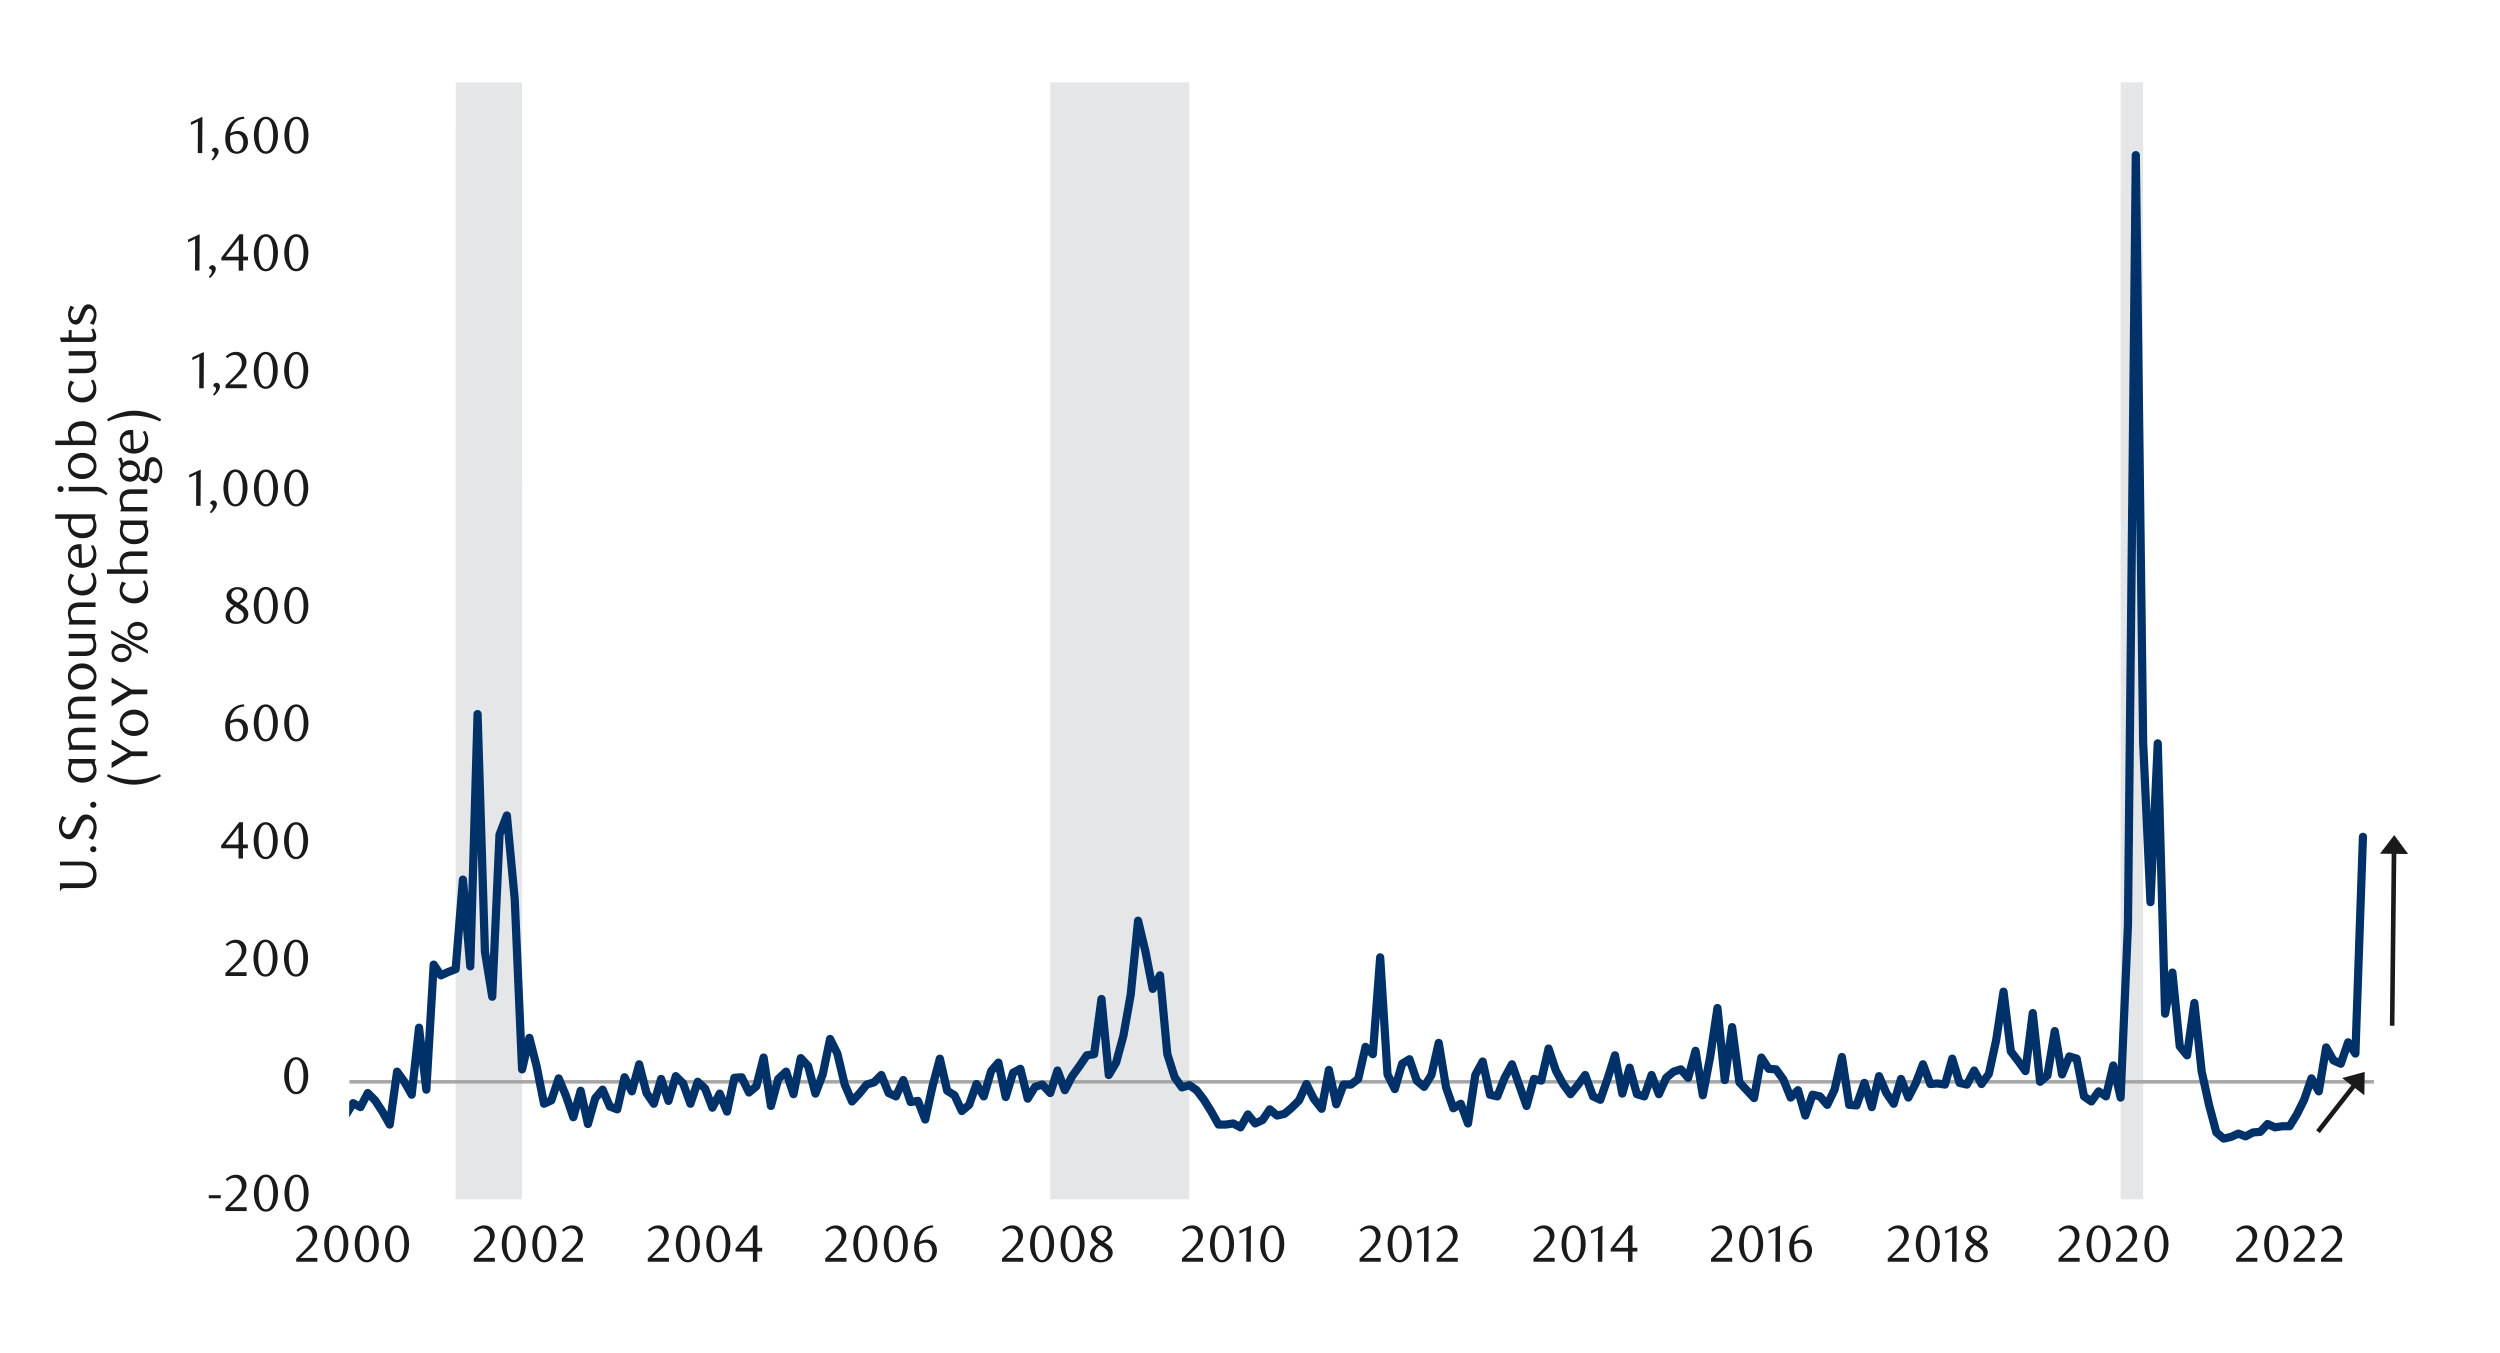 <svg id="Layer_1" data-name="Layer 1" xmlns="http://www.w3.org/2000/svg" xmlns:xlink="http://www.w3.org/1999/xlink" width="1460" height="790" viewBox="0 0 1460 790"><defs><style>.cls-1,.cls-4,.cls-5{fill:none;}.cls-2{clip-path:url(#clip-path);}.cls-3{fill:#e4e6e8;}.cls-4{stroke:#a6a6a6;stroke-width:2.06px;}.cls-4,.cls-5{stroke-linejoin:round;}.cls-5{stroke:#003168;stroke-linecap:round;stroke-width:4.8px;}.cls-6{clip-path:url(#clip-path-3);}.cls-7{fill:#1a1a1a;}</style><clipPath id="clip-path"><rect class="cls-1" x="203.92" y="48.08" width="1184.45" height="654.38"/></clipPath><clipPath id="clip-path-3"><rect class="cls-1" x="30" y="33.41" width="1388" height="716.98"/></clipPath></defs><g class="cls-2"><polygon class="cls-3" points="-821.9 700.42 -817.74 -64507.15 -813.48 -64507.15 -809.19 -64507.15 -804.6 -64507.15 -800.31 -64507.15 -796.04 -64507.15 -791.78 700.42 -787.49 700.42 -783.22 700.42 -778.93 700.42 -774.67 700.42 -770.41 700.42 -766.12 700.42 -761.85 700.42 -757.56 700.42 -753.3 700.42 -749.03 700.42 -744.74 700.42 -740.48 -64507.15 -736.19 -64507.15 -731.92 -64507.15 -727.63 -64507.15 -723.37 -64507.15 -719.1 -64507.15 -714.81 -64507.15 -710.55 -64507.15 -706.26 -64507.15 -701.99 -64507.15 -697.73 -64507.15 -693.44 -64507.15 -689.18 -64507.15 -684.88 -64507.15 -680.62 -64507.15 -676.36 -64507.15 -672.07 700.42 -667.8 700.42 -663.51 700.42 -659.25 700.42 -654.98 700.42 -650.69 700.42 -646.1 700.42 -641.81 700.42 -637.55 700.42 -633.26 700.42 -628.99 700.42 -624.73 700.42 -620.44 700.42 -616.17 700.42 -611.88 700.42 -607.62 700.42 -603.36 700.42 -599.07 700.42 -594.8 700.42 -590.51 700.42 -586.25 700.42 -581.98 700.42 -577.69 700.42 -573.43 700.42 -569.14 700.42 -564.87 700.42 -560.61 700.42 -556.32 700.42 -552.05 700.42 -547.76 700.42 -543.5 700.42 -539.24 700.42 -534.94 700.42 -530.68 700.42 -526.39 700.42 -522.13 700.42 -517.86 700.42 -513.57 700.42 -509.31 700.42 -505.02 700.42 -500.75 700.42 -496.49 700.42 -492.2 700.42 -487.61 700.42 -483.32 700.42 -479.05 700.42 -474.76 700.42 -470.5 700.42 -466.23 700.42 -461.94 700.42 -457.68 700.42 -453.39 700.42 -449.13 700.42 -444.86 700.42 -440.57 700.42 -436.31 700.42 -432.01 700.42 -427.75 700.42 -423.49 700.42 -419.2 700.42 -414.93 700.42 -410.64 700.42 -406.38 700.42 -402.11 700.42 -397.82 700.42 -393.56 700.42 -389.27 700.42 -385 700.42 -380.74 700.42 -376.45 700.42 -372.18 700.42 -367.9 700.42 -363.63 700.42 -359.35 700.42 -355.08 700.42 -350.8 700.42 -346.53 700.42 -342.25 700.42 -337.98 700.42 -333.38 700.42 -329.1 700.42 -324.83 700.42 -320.55 700.42 -316.28 700.42 -312 700.42 -307.73 700.42 -303.45 700.42 -299.18 700.42 -294.9 700.42 -290.63 700.42 -286.36 700.42 -282.08 700.42 -277.8 -64507.15 -273.53 -64507.15 -269.25 -64507.15 -264.98 -64507.15 -260.7 -64507.15 -256.43 -64507.15 -252.15 -64507.15 -247.88 -64507.15 -243.6 700.42 -239.33 700.42 -235.06 700.42 -230.78 700.42 -226.51 700.42 -222.23 700.42 -217.96 700.42 -213.68 700.42 -209.41 700.42 -205.13 700.42 -200.86 700.42 -196.58 700.42 -192.31 700.42 -188.03 700.42 -183.76 700.42 -179.48 700.42 -174.88 700.42 -170.6 700.42 -166.33 700.42 -162.05 700.42 -157.78 700.42 -153.5 700.42 -149.23 700.42 -144.96 700.42 -140.68 700.42 -136.41 700.42 -132.13 700.42 -127.86 700.42 -123.58 700.42 -119.31 700.42 -115.03 700.42 -110.76 700.42 -106.48 700.42 -102.21 700.42 -97.93 700.42 -93.66 700.42 -89.38 700.42 -85.11 700.42 -80.83 700.42 -76.56 700.42 -72.28 700.42 -68.01 700.42 -63.73 700.42 -59.46 700.42 -55.18 700.42 -50.91 700.42 -46.63 700.42 -42.36 700.42 -38.09 700.42 -33.81 700.42 -29.54 700.42 -25.26 700.42 -20.99 700.42 -16.38 700.42 -12.11 700.42 -7.83 700.42 -3.56 700.42 0.71 700.42 4.99 700.42 9.27 700.42 13.54 700.42 17.82 700.42 22.09 700.42 26.37 700.42 30.64 700.42 34.92 700.42 39.19 700.42 43.47 700.42 47.74 700.42 52.01 700.42 56.29 700.42 60.56 700.42 64.84 700.42 69.11 700.42 73.39 700.42 77.66 700.42 81.94 700.42 86.21 700.42 90.49 700.42 94.76 700.42 99.04 700.42 103.31 700.42 107.58 700.42 111.86 700.42 116.14 700.42 120.41 700.42 124.69 700.42 128.96 700.42 133.24 700.42 137.51 700.42 142.11 700.42 146.39 700.42 150.66 700.42 154.94 700.42 159.21 700.42 163.49 700.42 167.77 700.42 172.04 700.42 176.3 700.42 180.59 700.42 184.86 700.42 189.15 700.42 193.41 700.42 197.68 700.42 201.97 700.42 206.23 700.42 210.52 700.42 214.78 700.42 219.05 700.42 223.34 700.42 227.6 700.42 231.89 700.42 236.16 700.42 240.42 700.42 244.71 700.42 248.98 700.42 253.27 700.42 257.53 700.42 261.8 700.42 266.09 700.42 270.35 -64507.15 274.64 -64507.15 278.9 -64507.15 283.2 -64507.15 287.46 -64507.15 291.72 -64507.15 296.01 -64507.15 300.6 -64507.15 304.89 700.42 309.16 700.42 313.42 700.42 317.71 700.42 321.98 700.42 326.27 700.42 330.53 700.42 334.8 700.42 339.09 700.42 343.35 700.42 347.64 700.42 351.91 700.42 356.17 700.42 360.46 700.42 364.73 700.42 369.02 700.42 373.28 700.42 377.57 700.42 381.83 700.42 386.1 700.42 390.39 700.42 394.65 700.42 398.94 700.42 403.21 700.42 407.47 700.42 411.76 700.42 416.03 700.42 420.32 700.42 424.58 700.42 428.85 700.42 433.14 700.42 437.4 700.42 441.69 700.42 445.95 700.42 450.22 700.42 454.51 700.42 459.1 700.42 463.39 700.42 467.65 700.42 471.94 700.42 476.21 700.42 480.47 700.42 484.76 700.42 489.03 700.42 493.32 700.42 497.58 700.42 501.85 700.42 506.14 700.42 510.4 700.42 514.69 700.42 518.96 700.42 523.22 700.42 527.51 700.42 531.77 700.42 536.07 700.42 540.33 700.42 544.59 700.42 548.88 700.42 553.15 700.42 557.44 700.42 561.7 700.42 565.97 700.42 570.26 700.42 574.52 700.42 578.81 700.42 583.08 700.42 587.34 700.42 591.63 700.42 595.89 700.42 600.19 700.42 604.45 700.42 608.71 700.42 613.33 700.42 617.59 -64507.15 621.88 -64507.15 626.15 -64507.15 630.44 -64507.15 634.7 -64507.15 638.97 -64507.15 643.26 -64507.15 647.52 -64507.15 651.81 -64507.15 656.08 -64507.15 660.34 -64507.15 664.63 -64507.15 668.9 -64507.15 673.19 -64507.15 677.45 -64507.15 681.72 -64507.15 686.01 -64507.15 690.27 -64507.15 694.56 700.42 698.82 700.42 703.09 700.42 707.38 700.42 711.64 700.42 715.93 700.42 720.2 700.42 724.46 700.42 728.75 700.42 733.02 700.42 737.31 700.42 741.57 700.42 745.84 700.42 750.13 700.42 754.39 700.42 758.68 700.42 762.95 700.42 767.21 700.42 771.83 700.42 776.09 700.42 780.38 700.42 784.64 700.42 788.93 700.42 793.2 700.42 797.46 700.42 801.75 700.42 806.02 700.42 810.31 700.42 814.57 700.42 818.84 700.42 823.13 700.42 827.39 700.42 831.68 700.42 835.95 700.42 840.21 700.42 844.5 700.42 848.76 700.42 853.06 700.42 857.32 700.42 861.58 700.42 865.87 700.42 870.14 700.42 874.43 700.42 878.69 700.42 882.98 700.42 887.25 700.42 891.51 700.42 895.8 700.42 900.07 700.42 904.36 700.42 908.62 700.42 912.88 700.42 917.18 700.42 921.44 700.42 925.73 700.42 930.32 700.42 934.59 700.42 938.88 700.42 943.14 700.42 947.43 700.42 951.69 700.42 955.96 700.42 960.25 700.42 964.51 700.42 968.8 700.42 973.07 700.42 977.36 700.42 981.62 700.42 985.89 700.42 990.18 700.42 994.44 700.42 998.73 700.42 1003 700.42 1007.26 700.42 1011.55 700.42 1015.82 700.42 1020.11 700.42 1024.37 700.42 1028.63 700.42 1032.92 700.42 1037.19 700.42 1041.48 700.42 1045.74 700.42 1050.01 700.42 1054.3 700.42 1058.56 700.42 1062.85 700.42 1067.12 700.42 1071.38 700.42 1075.67 700.42 1079.93 700.42 1084.23 700.42 1088.82 700.42 1093.11 700.42 1097.37 700.42 1101.63 700.42 1105.92 700.42 1110.19 700.42 1114.48 700.42 1118.74 700.42 1123.01 700.42 1127.3 700.42 1131.56 700.42 1135.85 700.42 1140.12 700.42 1144.38 700.42 1148.67 700.42 1152.94 700.42 1157.23 700.42 1161.49 700.42 1165.76 700.42 1170.05 700.42 1174.31 700.42 1178.6 700.42 1182.87 700.42 1187.13 700.42 1191.42 700.42 1195.68 700.42 1199.97 700.42 1204.24 700.42 1208.5 700.42 1212.79 700.42 1217.06 700.42 1221.35 700.42 1225.61 700.42 1229.88 700.42 1234.17 700.42 1238.43 700.42 1242.72 -64507.15 1247.31 -64507.15 1251.6 700.42 1255.87 700.42 1260.13 700.42 1264.42 700.42 1268.68 700.42 1272.97 700.42 1277.24 700.42 1281.5 700.42 1285.79 700.42 1290.06 700.42 1294.35 700.42 1298.61 700.42 1302.88 700.42 1307.17 700.42 1311.43 700.42 1315.72 700.42 1319.99 700.42 1324.25 700.42 1328.54 700.42 1332.81 700.42 1337.1 700.42 1341.36 700.42 1345.62 700.42 1349.91 700.42 1354.18 700.42 1358.47 700.42 1362.73 700.42 1367 700.42 1371.29 700.42 1375.55 700.42 1379.95 700.42 1375.55 700.42 1371.29 700.42 1367 700.42 1362.73 700.42 1358.47 700.42 1354.18 700.42 1349.91 700.42 1345.62 700.42 1341.36 700.42 1337.1 700.42 1332.81 700.42 1328.54 700.42 1324.25 700.42 1319.99 700.42 1315.72 700.42 1311.43 700.42 1307.17 700.42 1302.88 700.42 1298.61 700.42 1294.35 700.42 1290.06 700.42 1285.79 700.42 1281.5 700.42 1277.24 700.42 1272.97 700.42 1268.68 700.42 1264.42 700.42 1260.13 700.42 1255.87 700.42 1251.6 700.42 1247.31 700.42 1242.72 700.42 1238.43 700.42 1234.17 700.42 1229.88 700.42 1225.61 700.42 1221.35 700.42 1217.06 700.42 1212.79 700.42 1208.5 700.42 1204.24 700.42 1199.97 700.42 1195.68 700.42 1191.42 700.42 1187.13 700.42 1182.87 700.42 1178.6 700.42 1174.31 700.42 1170.05 700.42 1165.76 700.42 1161.49 700.42 1157.23 700.42 1152.94 700.42 1148.67 700.42 1144.38 700.42 1140.12 700.42 1135.85 700.42 1131.56 700.42 1127.3 700.42 1123.01 700.42 1118.74 700.42 1114.48 700.42 1110.19 700.42 1105.92 700.42 1101.63 700.42 1097.37 700.42 1093.11 700.42 1088.82 700.42 1084.23 700.42 1079.93 700.42 1075.67 700.42 1071.38 700.42 1067.12 700.42 1062.85 700.42 1058.56 700.42 1054.3 700.42 1050.01 700.42 1045.74 700.42 1041.48 700.42 1037.19 700.42 1032.92 700.42 1028.63 700.42 1024.37 700.42 1020.11 700.42 1015.82 700.42 1011.55 700.42 1007.26 700.42 1003 700.42 998.73 700.42 994.44 700.42 990.18 700.42 985.89 700.42 981.62 700.42 977.36 700.42 973.07 700.42 968.8 700.42 964.51 700.42 960.25 700.42 955.96 700.42 951.69 700.42 947.43 700.42 943.14 700.42 938.88 700.42 934.59 700.42 930.32 700.42 925.73 700.42 921.44 700.42 917.18 700.42 912.88 700.42 908.62 700.42 904.36 700.42 900.07 700.42 895.8 700.42 891.51 700.42 887.25 700.42 882.98 700.42 878.69 700.42 874.43 700.42 870.14 700.42 865.87 700.42 861.58 700.42 857.32 700.42 853.06 700.42 848.76 700.42 844.5 700.42 840.21 700.42 835.95 700.42 831.68 700.42 827.39 700.42 823.13 700.42 818.84 700.42 814.57 700.42 810.31 700.42 806.02 700.42 801.75 700.42 797.46 700.42 793.2 700.42 788.93 700.42 784.64 700.42 780.38 700.42 776.09 700.42 771.83 700.42 767.21 700.42 762.95 700.42 758.68 700.42 754.39 700.42 750.13 700.42 745.84 700.42 741.57 700.42 737.31 700.42 733.02 700.42 728.75 700.42 724.46 700.42 720.2 700.42 715.93 700.42 711.64 700.42 707.38 700.42 703.09 700.42 698.82 700.42 694.56 700.42 690.27 700.42 686.01 700.42 681.72 700.42 677.45 700.42 673.19 700.42 668.9 700.42 664.63 700.42 660.34 700.42 656.08 700.42 651.81 700.42 647.52 700.42 643.26 700.42 638.97 700.42 634.7 700.42 630.44 700.42 626.15 700.42 621.88 700.42 617.59 700.42 613.33 700.42 608.71 700.42 604.45 700.42 600.19 700.42 595.89 700.42 591.63 700.42 587.34 700.42 583.08 700.42 578.81 700.42 574.52 700.42 570.26 700.42 565.97 700.42 561.7 700.42 557.44 700.42 553.15 700.42 548.88 700.42 544.59 700.42 540.33 700.42 536.07 700.42 531.77 700.42 527.51 700.42 523.22 700.42 518.96 700.42 514.69 700.42 510.4 700.42 506.14 700.42 501.85 700.42 497.58 700.42 493.32 700.42 489.03 700.42 484.76 700.42 480.47 700.42 476.21 700.42 471.94 700.42 467.65 700.42 463.39 700.42 459.1 700.42 454.51 700.42 450.22 700.42 445.95 700.42 441.69 700.42 437.4 700.42 433.14 700.42 428.85 700.42 424.58 700.42 420.32 700.42 416.03 700.42 411.76 700.42 407.47 700.42 403.21 700.42 398.94 700.42 394.65 700.42 390.39 700.42 386.1 700.42 381.83 700.42 377.57 700.42 373.28 700.42 369.02 700.42 364.73 700.42 360.46 700.42 356.17 700.42 351.91 700.42 347.64 700.42 343.35 700.42 339.09 700.42 334.8 700.42 330.53 700.42 326.27 700.42 321.98 700.42 317.71 700.42 313.42 700.42 309.16 700.42 304.89 700.42 300.6 700.42 296.01 700.42 291.72 700.42 287.46 700.42 283.2 700.42 278.9 700.42 274.64 700.42 270.35 700.42 266.09 700.42 261.8 700.42 257.53 700.42 253.27 700.42 248.98 700.42 244.71 700.42 240.42 700.42 236.16 700.42 231.89 700.42 227.6 700.42 223.34 700.42 219.05 700.42 214.78 700.42 210.52 700.42 206.23 700.42 201.97 700.42 197.68 700.42 193.41 700.42 189.15 700.42 184.86 700.42 180.59 700.42 176.3 700.42 172.04 700.42 167.77 700.42 163.49 700.42 159.21 700.42 154.94 700.42 150.66 700.42 146.39 700.42 142.11 700.42 137.51 700.42 133.24 700.42 128.96 700.42 124.69 700.42 120.41 700.42 116.14 700.42 111.86 700.42 107.58 700.42 103.31 700.42 99.04 700.42 94.76 700.42 90.49 700.42 86.21 700.42 81.94 700.42 77.66 700.42 73.39 700.42 69.11 700.42 64.84 700.42 60.56 700.42 56.29 700.42 52.01 700.42 47.74 700.42 43.47 700.42 39.19 700.42 34.92 700.42 30.64 700.42 26.37 700.42 22.09 700.42 17.82 700.42 13.54 700.42 9.27 700.42 4.99 700.42 0.71 700.42 -3.56 700.42 -7.83 700.42 -12.11 700.42 -16.38 700.42 -20.99 700.42 -25.26 700.42 -29.54 700.42 -33.81 700.42 -38.09 700.42 -42.36 700.42 -46.63 700.42 -50.91 700.42 -55.18 700.42 -59.46 700.42 -63.73 700.42 -68.01 700.42 -72.28 700.42 -76.56 700.42 -80.83 700.42 -85.11 700.42 -89.38 700.42 -93.66 700.42 -97.93 700.42 -102.21 700.42 -106.48 700.42 -110.76 700.42 -115.03 700.42 -119.31 700.42 -123.58 700.42 -127.86 700.42 -132.13 700.42 -136.41 700.42 -140.68 700.42 -144.96 700.42 -149.23 700.42 -153.5 700.42 -157.78 700.42 -162.05 700.42 -166.33 700.42 -170.6 700.42 -174.88 700.42 -179.48 700.42 -183.76 700.42 -188.03 700.42 -192.31 700.42 -196.58 700.42 -200.86 700.42 -205.13 700.42 -209.41 700.42 -213.68 700.42 -217.96 700.42 -222.23 700.42 -226.51 700.42 -230.78 700.42 -235.06 700.42 -239.33 700.42 -243.6 700.42 -247.88 700.42 -252.15 700.42 -256.43 700.42 -260.7 700.42 -264.98 700.42 -269.25 700.42 -273.53 700.42 -277.8 700.42 -282.08 700.42 -286.36 700.42 -290.63 700.42 -294.9 700.42 -299.18 700.42 -303.45 700.42 -307.73 700.42 -312 700.42 -316.28 700.42 -320.55 700.42 -324.83 700.42 -329.1 700.42 -333.38 700.42 -337.98 700.42 -342.25 700.42 -346.53 700.42 -350.8 700.42 -355.08 700.42 -359.35 700.42 -363.63 700.42 -367.9 700.42 -372.18 700.42 -376.45 700.42 -380.74 700.42 -385 700.42 -389.27 700.42 -393.56 700.42 -397.82 700.42 -402.11 700.42 -406.38 700.42 -410.64 700.42 -414.93 700.42 -419.2 700.42 -423.49 700.42 -427.75 700.42 -432.01 700.42 -436.31 700.42 -440.57 700.42 -444.86 700.42 -449.13 700.42 -453.39 700.42 -457.68 700.42 -461.94 700.42 -466.23 700.42 -470.5 700.42 -474.76 700.42 -479.05 700.42 -483.32 700.42 -487.61 700.42 -492.2 700.42 -496.49 700.42 -500.75 700.42 -505.02 700.42 -509.31 700.42 -513.57 700.42 -517.86 700.42 -522.13 700.42 -526.39 700.42 -530.68 700.42 -534.94 700.42 -539.24 700.42 -543.5 700.42 -547.76 700.42 -552.05 700.42 -556.32 700.42 -560.61 700.42 -564.87 700.42 -569.14 700.42 -573.43 700.42 -577.69 700.42 -581.98 700.42 -586.25 700.42 -590.51 700.42 -594.8 700.42 -599.07 700.42 -603.36 700.42 -607.62 700.42 -611.88 700.42 -616.17 700.42 -620.44 700.42 -624.73 700.42 -628.99 700.42 -633.26 700.42 -637.55 700.42 -641.81 700.42 -646.1 700.42 -650.69 700.42 -654.98 700.42 -659.25 700.42 -663.51 700.42 -667.8 700.42 -672.07 700.42 -676.36 700.42 -680.62 700.42 -684.88 700.42 -689.18 700.42 -693.44 700.42 -697.73 700.42 -701.99 700.42 -706.26 700.42 -710.55 700.42 -714.81 700.42 -719.1 700.42 -723.37 700.42 -727.63 700.42 -731.92 700.42 -736.19 700.42 -740.48 700.42 -744.74 700.42 -749.03 700.42 -753.3 700.42 -757.56 700.42 -761.85 700.42 -766.12 700.42 -770.41 700.42 -774.67 700.42 -778.93 700.42 -783.22 700.42 -787.49 700.42 -791.78 700.42 -796.04 700.42 -800.31 700.42 -804.6 700.42 -809.19 700.42 -813.48 700.42 -817.74 700.42 -821.9 700.42"/></g><line class="cls-4" x1="204.06" y1="631.79" x2="1386.39" y2="631.79"/><g class="cls-2"><polyline class="cls-5" points="-50.81 653.79 -46.63 635.37 -42.36 646.56 -38.09 651.15 -33.81 610.71 -29.54 626.49 -25.26 624.18 -20.99 641.62 -16.38 644.25 -12.11 632.74 -7.83 616.31 -3.56 597.22 0.71 580.46 4.99 628.48 9.27 619.92 13.54 598.87 17.82 648.19 22.09 632.09 26.37 604.47 30.64 645.23 34.92 635.37 39.19 626.17 43.47 641.62 47.74 642.92 52.01 650.83 56.29 624.84 60.56 620.25 64.84 649.17 69.11 642.6 73.39 653.13 77.66 626.49 81.94 620.57 86.21 641.95 90.49 632.09 94.76 611.04 99.04 612.67 103.31 609.38 107.58 628.8 111.86 650.5 116.14 555.8 120.41 620.9 124.69 541.33 128.96 630.11 133.24 618.59 137.51 544.94 142.11 599.85 146.39 628.48 150.66 605.45 154.94 628.12 159.21 617.61 163.49 563.02 167.77 627.8 172.04 597.54 176.3 626.49 180.59 629.13 184.86 613.35 189.15 637.36 193.41 657.4 197.68 632.41 201.97 651.15 206.23 644.25 210.52 646.56 214.78 638.33 219.05 642.6 223.34 649.17 227.6 656.75 231.89 625.84 236.16 631.76 240.42 639.31 244.71 600.18 248.98 636.35 253.27 563.35 257.53 569.6 261.8 567.64 266.09 565.99 270.35 513.71 274.64 564.36 278.9 417.02 283.2 555.8 287.46 582.09 291.72 487.39 296.01 476.23 300.6 525.22 304.89 624.51 309.16 606.1 313.42 622.88 317.71 644.58 321.98 642.6 326.27 629.78 330.53 639.96 334.8 652.46 339.09 637 343.35 656.42 347.64 641.29 351.91 636.35 356.17 646.21 360.46 647.87 364.73 629.13 369.02 637.36 373.28 621.55 377.57 638.33 381.83 644.58 386.1 630.11 390.39 642.92 394.65 628.48 398.94 632.74 403.21 644.58 407.47 631.76 411.76 635.7 416.03 646.89 420.32 638.66 424.58 649.17 428.85 629.45 433.14 629.13 437.4 638.01 441.69 634.4 445.95 617.61 450.22 645.88 454.51 630.11 459.1 625.84 463.39 638.99 467.65 617.94 471.94 622.55 476.21 638.66 480.47 627.47 484.76 606.75 489.03 615.3 493.32 633.39 497.58 643.25 501.85 638.66 506.14 633.39 510.4 632.09 514.69 627.8 518.96 638.33 523.22 640.29 527.51 630.76 531.77 643.6 536.07 642.92 540.33 653.79 544.59 634.4 548.88 618.26 553.15 637 557.44 639.64 561.7 648.84 565.97 645.23 570.26 633.07 574.52 640.29 578.81 625.51 583.08 620.57 587.34 640.64 591.63 626.49 595.89 624.18 600.19 641.62 604.45 634.72 608.71 633.39 613.33 638.33 617.59 625.19 621.88 636.68 626.15 628.48 630.44 622.55 634.7 616.31 638.97 615.63 643.26 583.42 647.52 627.8 651.81 620.57 656.08 604.79 660.34 580.79 664.63 537.71 668.9 555.47 673.19 577.5 677.45 569.6 681.72 615.63 686.01 629.13 690.27 635.05 694.56 633.72 698.82 636.68 703.09 642.27 707.38 649.17 711.64 656.75 715.93 656.75 720.2 656.1 724.46 658.38 728.75 650.83 733.02 656.1 737.31 654.11 741.57 647.87 745.84 651.48 750.13 650.5 754.39 646.89 758.68 642.6 762.95 633.07 767.21 641.62 771.83 647.54 776.09 624.84 780.38 644.91 784.64 633.39 788.93 633.39 793.2 630.11 797.46 611.37 801.75 615.63 806.02 559.09 810.31 627.47 814.57 636.03 818.84 621.22 823.13 618.59 827.39 631.08 831.68 634.72 835.95 627.8 840.21 609.06 844.5 635.05 848.76 647.22 853.06 644.58 857.32 656.1 861.58 627.8 865.87 619.92 870.14 639.31 874.43 640.29 878.69 629.45 882.98 621.55 887.25 633.72 891.51 645.88 895.8 630.11 900.07 631.08 904.36 612.34 908.62 625.19 912.88 633.07 917.18 638.99 921.44 633.72 925.73 627.8 930.32 640.29 934.59 642.27 938.88 629.78 943.14 616.31 947.43 638.66 951.69 623.53 955.96 638.99 960.25 640.29 964.51 627.8 968.8 638.99 973.07 629.45 977.36 625.84 981.62 624.51 985.89 629.45 990.18 613.67 994.44 639.64 998.73 617.29 1003 588.69 1007.26 630.76 1011.55 599.85 1015.82 632.09 1020.11 636.68 1024.37 641.29 1028.63 617.61 1032.92 624.18 1037.19 624.51 1041.48 630.43 1045.74 640.97 1050.01 636.68 1054.3 651.48 1058.56 639.31 1062.85 640.29 1067.12 645.23 1071.38 636.35 1075.67 617.29 1079.93 645.23 1084.23 645.56 1088.82 632.41 1093.11 646.56 1097.37 628.48 1101.63 638.33 1105.92 644.58 1110.19 630.11 1114.48 640.97 1118.74 632.74 1123.01 621.55 1127.3 633.07 1131.56 632.74 1135.85 633.39 1140.12 618.26 1144.38 632.41 1148.67 633.39 1152.94 625.19 1157.23 633.07 1161.49 627.14 1165.76 607.43 1170.05 579.13 1174.31 614 1178.6 619.6 1182.87 625.51 1187.13 591.65 1191.42 631.76 1195.68 628.12 1199.97 602.16 1204.24 627.47 1208.5 616.96 1212.79 618.26 1217.06 640.29 1221.35 643.25 1225.61 637.36 1229.88 640.29 1234.17 622.23 1238.43 640.97 1242.72 540.35 1247.31 90.61 1251.6 433.48 1255.87 526.85 1260.13 434.13 1264.42 591.98 1268.68 567.97 1272.97 611.04 1277.24 616.31 1281.5 585.73 1285.79 625.84 1290.06 645.23 1294.35 661.34 1298.61 664.95 1302.88 663.97 1307.17 662.02 1311.43 663.64 1315.72 661.34 1319.99 661.01 1324.25 656.42 1328.54 658.38 1332.81 657.73 1337.1 657.73 1341.36 650.83 1345.62 642.27 1349.91 629.78 1354.18 637.36 1358.47 611.69 1362.73 619.27 1367.02 621.22 1371.29 608.73 1375.55 615.3 1379.95 488.72"/></g><g class="cls-6"><path class="cls-7" d="M121.93,699.78V698h7v1.79Z"/><path class="cls-7" d="M131.68,707.24v-1.82l4-4a40.07,40.07,0,0,0,4-4.53,6.87,6.87,0,0,0,1.5-4,6.53,6.53,0,0,0-.29-2,5.22,5.22,0,0,0-.8-1.6,3.48,3.48,0,0,0-1.26-1.06,3.53,3.53,0,0,0-1.68-.38,5.67,5.67,0,0,0-2.45.53,7.45,7.45,0,0,0-2,1.41l-.87-1.09a11.56,11.56,0,0,1,2.91-2,7.55,7.55,0,0,1,3.21-.66,6.23,6.23,0,0,1,2.33.44,5.73,5.73,0,0,1,1.91,1.24,5.65,5.65,0,0,1,1.29,1.91,6.19,6.19,0,0,1,.47,2.43,6.81,6.81,0,0,1-.53,2.65,13.06,13.06,0,0,1-1.3,2.35,19.17,19.17,0,0,1-1.64,2c-.58.59-1.1,1.1-1.56,1.52L134.11,705h9.94v2.25Z"/><path class="cls-7" d="M162.36,696.83a16.92,16.92,0,0,1-.53,4.34,12,12,0,0,1-1.48,3.41,7.32,7.32,0,0,1-2.24,2.23,5.28,5.28,0,0,1-2.83.79,5.12,5.12,0,0,1-2.78-.8,7.39,7.39,0,0,1-2.21-2.24,11.69,11.69,0,0,1-1.47-3.39,16.79,16.79,0,0,1-.53-4.31,17.16,17.16,0,0,1,.53-4.37,12.6,12.6,0,0,1,1.45-3.46,7.17,7.17,0,0,1,2.21-2.27,5.35,5.35,0,0,1,5.63,0,7.47,7.47,0,0,1,2.24,2.27,12,12,0,0,1,1.48,3.44A17.08,17.08,0,0,1,162.36,696.83Zm-2.79,0a24.22,24.22,0,0,0-.27-3.73,13.28,13.28,0,0,0-.81-3,5.28,5.28,0,0,0-1.32-2,2.75,2.75,0,0,0-3.69,0,5.32,5.32,0,0,0-1.32,2,13,13,0,0,0-.81,3,25.62,25.62,0,0,0,0,7.42,12.7,12.7,0,0,0,.82,3,5.6,5.6,0,0,0,1.34,2,2.6,2.6,0,0,0,1.82.72,2.68,2.68,0,0,0,1.83-.72,5.33,5.33,0,0,0,1.33-2,12.82,12.82,0,0,0,.81-3A23.43,23.43,0,0,0,159.57,696.87Z"/><path class="cls-7" d="M180.21,696.83a16.92,16.92,0,0,1-.53,4.34,11.68,11.68,0,0,1-1.48,3.41,7.21,7.21,0,0,1-2.24,2.23,5.28,5.28,0,0,1-2.83.79,5.14,5.14,0,0,1-2.78-.8,7.39,7.39,0,0,1-2.21-2.24,12,12,0,0,1-1.47-3.39,16.79,16.79,0,0,1-.53-4.31,17.16,17.16,0,0,1,.53-4.37,12.31,12.31,0,0,1,1.46-3.46,7,7,0,0,1,2.2-2.27,5.35,5.35,0,0,1,5.63,0A7.36,7.36,0,0,1,178.2,689a11.75,11.75,0,0,1,1.48,3.44A17.08,17.08,0,0,1,180.21,696.83Zm-2.79,0a24.22,24.22,0,0,0-.27-3.73,13.28,13.28,0,0,0-.81-3,5.39,5.39,0,0,0-1.31-2,2.67,2.67,0,0,0-1.85-.71,2.63,2.63,0,0,0-1.85.71,5.32,5.32,0,0,0-1.32,2,13,13,0,0,0-.8,3,24.72,24.72,0,0,0,0,7.42,12.25,12.25,0,0,0,.81,3,5.6,5.6,0,0,0,1.34,2,2.6,2.6,0,0,0,1.82.72,2.68,2.68,0,0,0,1.83-.72,5.33,5.33,0,0,0,1.33-2,12.82,12.82,0,0,0,.81-3A23.43,23.43,0,0,0,177.42,696.87Z"/></g><g class="cls-6"><path class="cls-7" d="M180,628.22a16.8,16.8,0,0,1-.52,4.33A12,12,0,0,1,178,636a7.28,7.28,0,0,1-2.24,2.22,5.22,5.22,0,0,1-2.82.79,5.11,5.11,0,0,1-2.77-.8,7.46,7.46,0,0,1-2.21-2.23,11.68,11.68,0,0,1-1.46-3.39,16.66,16.66,0,0,1-.53-4.3,17.08,17.08,0,0,1,.53-4.36,12,12,0,0,1,1.45-3.46,6.87,6.87,0,0,1,2.2-2.25,5.26,5.26,0,0,1,5.61,0,7.28,7.28,0,0,1,2.24,2.25,12.15,12.15,0,0,1,1.48,3.44A17,17,0,0,1,180,628.22Zm-2.78,0a24.09,24.09,0,0,0-.27-3.72,13.21,13.21,0,0,0-.8-3,5.4,5.4,0,0,0-1.32-2,2.75,2.75,0,0,0-3.69,0,5.47,5.47,0,0,0-1.31,2,13,13,0,0,0-.81,3,25.56,25.56,0,0,0,0,7.41,12.89,12.89,0,0,0,.82,3,5.68,5.68,0,0,0,1.33,2,2.66,2.66,0,0,0,1.82.71,2.72,2.72,0,0,0,1.83-.71,5.54,5.54,0,0,0,1.33-2,13,13,0,0,0,.8-3A23.3,23.3,0,0,0,177.2,628.26Z"/></g><g class="cls-6"><path class="cls-7" d="M131.65,570v-1.82l4-4a39.21,39.21,0,0,0,4-4.52,6.53,6.53,0,0,0,1.21-6,5.24,5.24,0,0,0-.81-1.6,3.53,3.53,0,0,0-2.93-1.44,5.7,5.7,0,0,0-2.45.53,7.36,7.36,0,0,0-2,1.41l-.88-1.09a12.08,12.08,0,0,1,2.9-2,7.7,7.7,0,0,1,3.21-.65,6.07,6.07,0,0,1,2.33.44,5.76,5.76,0,0,1,1.9,1.23,5.91,5.91,0,0,1,1.29,1.91,6.16,6.16,0,0,1,.47,2.43,6.8,6.8,0,0,1-.53,2.64,13,13,0,0,1-1.3,2.34,18,18,0,0,1-1.64,2c-.57.59-1.09,1.1-1.55,1.52l-4.78,4.44H144V570Z"/><path class="cls-7" d="M162.07,559.59a16.31,16.31,0,0,1-.53,4.33,11.42,11.42,0,0,1-1.48,3.41,7,7,0,0,1-2.23,2.22,5.22,5.22,0,0,1-2.82.79,5.14,5.14,0,0,1-2.78-.8,7.43,7.43,0,0,1-2.2-2.23,11.68,11.68,0,0,1-1.46-3.39,16.24,16.24,0,0,1-.53-4.3,16.7,16.7,0,0,1,.53-4.36,12.07,12.07,0,0,1,1.45-3.45,7,7,0,0,1,2.2-2.26,5.32,5.32,0,0,1,5.61,0,7.29,7.29,0,0,1,2.23,2.26,11.54,11.54,0,0,1,1.48,3.43A16.62,16.62,0,0,1,162.07,559.59Zm-2.78,0a23.9,23.9,0,0,0-.27-3.72,13.3,13.3,0,0,0-.8-3,5.53,5.53,0,0,0-1.32-2,2.75,2.75,0,0,0-3.69,0,5.43,5.43,0,0,0-1.31,2,12.77,12.77,0,0,0-.81,3,25.56,25.56,0,0,0,0,7.41,12.75,12.75,0,0,0,.82,3,5.58,5.58,0,0,0,1.33,2,2.66,2.66,0,0,0,1.82.71,2.72,2.72,0,0,0,1.83-.71,5.45,5.45,0,0,0,1.33-2,12.84,12.84,0,0,0,.8-3A23.08,23.08,0,0,0,159.29,559.64Z"/><path class="cls-7" d="M179.89,559.59a16.73,16.73,0,0,1-.53,4.33,12,12,0,0,1-1.48,3.41,7.25,7.25,0,0,1-2.23,2.22,5.28,5.28,0,0,1-2.83.79,5.11,5.11,0,0,1-2.77-.8,7.46,7.46,0,0,1-2.21-2.23,11.68,11.68,0,0,1-1.46-3.39,16.66,16.66,0,0,1-.53-4.3,17.13,17.13,0,0,1,.53-4.36,12.07,12.07,0,0,1,1.45-3.45,7.11,7.11,0,0,1,2.2-2.26,5.23,5.23,0,0,1,2.79-.8,5.29,5.29,0,0,1,2.83.8,7.52,7.52,0,0,1,2.23,2.26,12.08,12.08,0,0,1,1.48,3.43A17.06,17.06,0,0,1,179.89,559.59Zm-2.79,0a23.9,23.9,0,0,0-.27-3.72,13.3,13.3,0,0,0-.8-3,5.28,5.28,0,0,0-1.32-2,2.75,2.75,0,0,0-3.69,0,5.43,5.43,0,0,0-1.31,2,12.31,12.31,0,0,0-.8,3,24.65,24.65,0,0,0,0,7.41,12.29,12.29,0,0,0,.81,3,5.72,5.72,0,0,0,1.33,2,2.66,2.66,0,0,0,1.82.71,2.72,2.72,0,0,0,1.83-.71,5.33,5.33,0,0,0,1.33-2,12.84,12.84,0,0,0,.8-3A23.08,23.08,0,0,0,177.1,559.64Z"/></g><g class="cls-6"><path class="cls-7" d="M141.9,495.39v6h-2.6v-6H129.17v-1.63l10.53-13.61h2.2v13.06h2.85v2.18Zm-2.6-12.1-7.65,9.92h7.65Z"/><path class="cls-7" d="M162.2,491a16.79,16.79,0,0,1-.53,4.33,11.68,11.68,0,0,1-1.48,3.41,7.14,7.14,0,0,1-2.23,2.22,5.28,5.28,0,0,1-2.83.79,5.11,5.11,0,0,1-2.77-.8,7.46,7.46,0,0,1-2.21-2.23,11.68,11.68,0,0,1-1.46-3.39,16.66,16.66,0,0,1-.53-4.3,17.13,17.13,0,0,1,.53-4.36,12.23,12.23,0,0,1,1.45-3.45,7.11,7.11,0,0,1,2.2-2.26,5.14,5.14,0,0,1,2.79-.8,5.2,5.2,0,0,1,2.83.8,7.4,7.4,0,0,1,2.23,2.26,11.69,11.69,0,0,1,1.48,3.43A17,17,0,0,1,162.2,491Zm-2.79,0a24.09,24.09,0,0,0-.27-3.72,13.21,13.21,0,0,0-.8-3,5.28,5.28,0,0,0-1.32-2,2.65,2.65,0,0,0-1.84-.71,2.69,2.69,0,0,0-1.85.71,5.43,5.43,0,0,0-1.31,2,12.79,12.79,0,0,0-.8,3,25.56,25.56,0,0,0,0,7.41,12.29,12.29,0,0,0,.81,3,5.69,5.69,0,0,0,1.34,2,2.62,2.62,0,0,0,1.81.71,2.7,2.7,0,0,0,1.83-.71,5.42,5.42,0,0,0,1.33-2,12.84,12.84,0,0,0,.8-2.95A23.12,23.12,0,0,0,159.41,491Z"/><path class="cls-7" d="M179.92,491a16.79,16.79,0,0,1-.53,4.33,11.68,11.68,0,0,1-1.48,3.41,7.14,7.14,0,0,1-2.23,2.22,5.27,5.27,0,0,1-2.82.79,5.14,5.14,0,0,1-2.78-.8,7.43,7.43,0,0,1-2.2-2.23,11.69,11.69,0,0,1-1.47-3.39,16.67,16.67,0,0,1-.52-4.3,17.15,17.15,0,0,1,.52-4.36,12.53,12.53,0,0,1,1.45-3.45,7.21,7.21,0,0,1,2.2-2.26,5.34,5.34,0,0,1,5.62,0,7.4,7.4,0,0,1,2.23,2.26,11.69,11.69,0,0,1,1.48,3.43A17,17,0,0,1,179.92,491Zm-2.78,0a24,24,0,0,0-.28-3.72,13.21,13.21,0,0,0-.8-3,5.39,5.39,0,0,0-1.31-2,2.75,2.75,0,0,0-3.69,0,5.32,5.32,0,0,0-1.32,2,12.79,12.79,0,0,0-.8,3,25.56,25.56,0,0,0,0,7.41,11.83,11.83,0,0,0,.82,3,5.54,5.54,0,0,0,1.33,2,2.63,2.63,0,0,0,1.81.71,2.68,2.68,0,0,0,1.83-.71,5.3,5.3,0,0,0,1.33-2,12.84,12.84,0,0,0,.8-2.95A23.07,23.07,0,0,0,177.14,491Z"/></g><g class="cls-6"><path class="cls-7" d="M142.77,412.57a9.21,9.21,0,0,0-2.8.55,7.73,7.73,0,0,0-2,1.09,6.68,6.68,0,0,0-1.34,1.38c-.34.5-.63,1-.88,1.41a11.22,11.22,0,0,0-.79,1.89,11.85,11.85,0,0,0-.48,2.11,9.56,9.56,0,0,1,2.32-1,8.26,8.26,0,0,1,2.17-.29,6.06,6.06,0,0,1,2.24.42,5.33,5.33,0,0,1,1.86,1.24,5.78,5.78,0,0,1,1.26,2,7.57,7.57,0,0,1,.45,2.7,7.27,7.27,0,0,1-.56,3,6.33,6.33,0,0,1-1.48,2.16,6.26,6.26,0,0,1-2.11,1.34,6.86,6.86,0,0,1-5-.06,5.64,5.64,0,0,1-2.14-1.61,8,8,0,0,1-1.44-2.77,13.44,13.44,0,0,1-.53-4,14.7,14.7,0,0,1,.85-5.09,12.56,12.56,0,0,1,2.32-4,10.56,10.56,0,0,1,3.45-2.65,9.7,9.7,0,0,1,4.29-1Zm-8.36,10q-.06.42-.09.87c0,.31,0,.61,0,.91a17.18,17.18,0,0,0,.18,2.52,7.86,7.86,0,0,0,.51,2A5.17,5.17,0,0,0,136.4,431a2.85,2.85,0,0,0,1.87.7,3.1,3.1,0,0,0,1.41-.35,3.47,3.47,0,0,0,1.19-1,5.37,5.37,0,0,0,.83-1.6,6.59,6.59,0,0,0,.32-2.09,6,6,0,0,0-1.08-3.9,3.44,3.44,0,0,0-2.79-1.29,6.68,6.68,0,0,0-1.79.26A7.82,7.82,0,0,0,134.41,422.55Z"/><path class="cls-7" d="M162.26,422.23a16.44,16.44,0,0,1-.53,4.34,11.42,11.42,0,0,1-1.48,3.41,7.1,7.1,0,0,1-2.24,2.23,5.24,5.24,0,0,1-2.82.79,5.18,5.18,0,0,1-2.79-.8,7.43,7.43,0,0,1-2.2-2.23,11.49,11.49,0,0,1-1.47-3.4,16.74,16.74,0,0,1-.53-4.31,17.16,17.16,0,0,1,.53-4.37,12.3,12.3,0,0,1,1.45-3.46,6.93,6.93,0,0,1,2.21-2.26,5.28,5.28,0,0,1,5.62,0,7.21,7.21,0,0,1,2.24,2.26,11.61,11.61,0,0,1,1.48,3.44A16.64,16.64,0,0,1,162.26,422.23Zm-2.79,0a24.32,24.32,0,0,0-.27-3.73,13.3,13.3,0,0,0-.8-3,5.62,5.62,0,0,0-1.32-2,2.77,2.77,0,0,0-3.7,0,5.57,5.57,0,0,0-1.32,2,13,13,0,0,0-.8,3,25.69,25.69,0,0,0,0,7.43,12.5,12.5,0,0,0,.82,3,5.77,5.77,0,0,0,1.33,2,2.7,2.7,0,0,0,3.65,0,5.52,5.52,0,0,0,1.34-2,13.07,13.07,0,0,0,.8-3A23.34,23.34,0,0,0,159.47,422.27Z"/><path class="cls-7" d="M180.11,422.23a16.44,16.44,0,0,1-.53,4.34A11.42,11.42,0,0,1,178.1,430a7.1,7.1,0,0,1-2.24,2.23A5.24,5.24,0,0,1,173,433a5.18,5.18,0,0,1-2.79-.8,7.43,7.43,0,0,1-2.2-2.23,11.49,11.49,0,0,1-1.47-3.4,16.74,16.74,0,0,1-.53-4.31,17.16,17.16,0,0,1,.53-4.37,12.3,12.3,0,0,1,1.45-3.46,7,7,0,0,1,2.21-2.26,5.28,5.28,0,0,1,5.62,0,7.21,7.21,0,0,1,2.24,2.26,11.61,11.61,0,0,1,1.48,3.44A16.64,16.64,0,0,1,180.11,422.23Zm-2.78,0a24.27,24.27,0,0,0-.28-3.73,13.3,13.3,0,0,0-.8-3,5.36,5.36,0,0,0-1.32-2,2.77,2.77,0,0,0-3.7,0,5.43,5.43,0,0,0-1.31,2,12.51,12.51,0,0,0-.81,3,25.69,25.69,0,0,0,0,7.43,12.5,12.5,0,0,0,.82,3,5.77,5.77,0,0,0,1.33,2,2.68,2.68,0,0,0,1.82.71,2.72,2.72,0,0,0,1.84-.71,5.5,5.5,0,0,0,1.33-2,13.07,13.07,0,0,0,.8-3A23.29,23.29,0,0,0,177.33,422.27Z"/></g><g class="cls-6"><path class="cls-7" d="M136.35,353.58c-.42-.27-.87-.56-1.34-.88a7.05,7.05,0,0,1-1.3-1.15,6,6,0,0,1-1-1.53,4.88,4.88,0,0,1-.39-2,4.06,4.06,0,0,1,.53-2,5.5,5.5,0,0,1,1.41-1.64,7.15,7.15,0,0,1,2-1.1,7,7,0,0,1,2.38-.41,7.74,7.74,0,0,1,2.25.32,5.47,5.47,0,0,1,1.82.92A4.49,4.49,0,0,1,144,345.5a4,4,0,0,1,.46,1.91,4,4,0,0,1-.36,1.72,5.27,5.27,0,0,1-.94,1.38,8.69,8.69,0,0,1-1.41,1.15c-.54.35-1.11.7-1.7,1l.61.36c.52.35,1,.69,1.56,1.05a7.15,7.15,0,0,1,1.41,1.21,6,6,0,0,1,1,1.52,4.68,4.68,0,0,1,.39,2,4.46,4.46,0,0,1-.54,2.13,5.69,5.69,0,0,1-1.48,1.77,7.51,7.51,0,0,1-2.22,1.21,8.24,8.24,0,0,1-2.76.45,9.86,9.86,0,0,1-2.4-.28,6.44,6.44,0,0,1-2-.88,4.37,4.37,0,0,1-1.36-1.48,4.23,4.23,0,0,1-.5-2.07,4.58,4.58,0,0,1,.49-2.18,6.93,6.93,0,0,1,1.19-1.67,9.59,9.59,0,0,1,1.49-1.25C135.46,354.21,135.93,353.88,136.35,353.58Zm1.07.78a12.29,12.29,0,0,0-1.18,1,8.06,8.06,0,0,0-1,1.19,5.66,5.66,0,0,0-.7,1.33,4.06,4.06,0,0,0-.26,1.39,4,4,0,0,0,.26,1.41,3.64,3.64,0,0,0,.76,1.21,3.42,3.42,0,0,0,1.24.83,4.59,4.59,0,0,0,1.74.3,4.72,4.72,0,0,0,1.75-.3,3.92,3.92,0,0,0,1.29-.83,3.4,3.4,0,0,0,.78-1.21,4,4,0,0,0,.26-1.41,3.38,3.38,0,0,0-1.3-2.48c-.3-.26-.62-.51-1-.75s-.67-.47-1-.68-.65-.41-.94-.58Zm1.48-2.45a7.84,7.84,0,0,0,1.17-.8,6.49,6.49,0,0,0,1-1,4.94,4.94,0,0,0,.7-1.21,3.54,3.54,0,0,0,.26-1.33,3.49,3.49,0,0,0-.73-2.12,3.25,3.25,0,0,0-1.1-.89,3.44,3.44,0,0,0-1.56-.35,3.37,3.37,0,0,0-2.51,1,3.26,3.26,0,0,0-1.06,2.54,2.66,2.66,0,0,0,.3,1.28,4.57,4.57,0,0,0,.77,1.05,6.23,6.23,0,0,0,1.08.87c.4.27.8.52,1.21.76Z"/><path class="cls-7" d="M162.25,353.62a16.73,16.73,0,0,1-.53,4.33,11.31,11.31,0,0,1-1.48,3.41,7.29,7.29,0,0,1-2.23,2.23,5.35,5.35,0,0,1-2.82.78,5.06,5.06,0,0,1-2.78-.8,7.32,7.32,0,0,1-2.2-2.23,11.46,11.46,0,0,1-1.47-3.39,16.62,16.62,0,0,1-.52-4.3,17.15,17.15,0,0,1,.52-4.36,12.66,12.66,0,0,1,1.45-3.45,7.13,7.13,0,0,1,2.21-2.26,5.18,5.18,0,0,1,2.79-.8,5.28,5.28,0,0,1,2.82.8,7.4,7.4,0,0,1,2.23,2.26,11.49,11.49,0,0,1,1.48,3.44A16.92,16.92,0,0,1,162.25,353.62Zm-2.78.05a22.87,22.87,0,0,0-.28-3.72,12.79,12.79,0,0,0-.8-3,5.56,5.56,0,0,0-1.31-2,2.75,2.75,0,0,0-3.69,0,5.4,5.4,0,0,0-1.32,2,12.79,12.79,0,0,0-.8,3,25.56,25.56,0,0,0,0,7.41,12,12,0,0,0,.82,3,5.5,5.5,0,0,0,1.33,2,2.63,2.63,0,0,0,1.81.71,2.68,2.68,0,0,0,1.83-.71,5.25,5.25,0,0,0,1.33-2,12.48,12.48,0,0,0,.8-2.95A22.12,22.12,0,0,0,159.47,353.67Z"/><path class="cls-7" d="M180.06,353.62a16.31,16.31,0,0,1-.53,4.33,11.55,11.55,0,0,1-1.47,3.41,7.32,7.32,0,0,1-2.24,2.23,5.3,5.3,0,0,1-2.82.78,5.06,5.06,0,0,1-2.78-.8,7.43,7.43,0,0,1-2.2-2.23,11.45,11.45,0,0,1-1.46-3.39,16.6,16.6,0,0,1-.53-4.3,17.13,17.13,0,0,1,.53-4.36,12.07,12.07,0,0,1,1.45-3.45,7,7,0,0,1,2.2-2.26,5.32,5.32,0,0,1,5.61,0,7.43,7.43,0,0,1,2.24,2.26,11.75,11.75,0,0,1,1.47,3.44A16.49,16.49,0,0,1,180.06,353.62Zm-2.78.05A24.09,24.09,0,0,0,177,350a13.3,13.3,0,0,0-.8-3,5.71,5.71,0,0,0-1.32-2,2.75,2.75,0,0,0-3.69,0,5.51,5.51,0,0,0-1.31,2,12.77,12.77,0,0,0-.81,3,25.56,25.56,0,0,0,0,7.41,13,13,0,0,0,.82,3,5.63,5.63,0,0,0,1.33,2,2.66,2.66,0,0,0,1.82.71,2.72,2.72,0,0,0,1.83-.71,5.5,5.5,0,0,0,1.33-2,13,13,0,0,0,.8-2.95A23.3,23.3,0,0,0,177.28,353.67Z"/></g><g class="cls-6"><path class="cls-7" d="M114.52,295.38l.09-18.42-4.11,2v-1.64l6.74-3.11-.12,21.2Z"/><path class="cls-7" d="M122.54,299a5.93,5.93,0,0,0,1.28-1.59,3.34,3.34,0,0,0,.5-1.59,1.44,1.44,0,0,0-.39-1,2,2,0,0,0-1.12-.59l-.09-.24a1.89,1.89,0,0,1,.66-1.27,2,2,0,0,1,1.27-.49,2.05,2.05,0,0,1,2,2.15,3.66,3.66,0,0,1-.3,1.42,9,9,0,0,1-.77,1.43,11.12,11.12,0,0,1-1.08,1.34,14.65,14.65,0,0,1-1.21,1.17Z"/><path class="cls-7" d="M144.52,285a16.74,16.74,0,0,1-.52,4.33,11.83,11.83,0,0,1-1.48,3.41,7.32,7.32,0,0,1-2.24,2.23,5.3,5.3,0,0,1-2.82.78,5,5,0,0,1-2.77-.8,7.35,7.35,0,0,1-2.21-2.23,11.45,11.45,0,0,1-1.46-3.39,16.6,16.6,0,0,1-.53-4.3,17.13,17.13,0,0,1,.53-4.36,12.07,12.07,0,0,1,1.45-3.45,7,7,0,0,1,2.2-2.26,5.32,5.32,0,0,1,5.61,0,7.43,7.43,0,0,1,2.24,2.26,12,12,0,0,1,1.48,3.44A16.93,16.93,0,0,1,144.52,285Zm-2.78.05a24.09,24.09,0,0,0-.27-3.72,13.3,13.3,0,0,0-.8-3,5.57,5.57,0,0,0-1.32-2,2.75,2.75,0,0,0-3.69,0,5.51,5.51,0,0,0-1.31,2,12.91,12.91,0,0,0-.81,3,25.56,25.56,0,0,0,0,7.41,13,13,0,0,0,.82,3,5.63,5.63,0,0,0,1.33,2,2.66,2.66,0,0,0,1.82.71,2.72,2.72,0,0,0,1.83-.71,5.5,5.5,0,0,0,1.33-2,13,13,0,0,0,.8-2.95A23.3,23.3,0,0,0,141.74,285Z"/><path class="cls-7" d="M162.34,285a16.73,16.73,0,0,1-.53,4.33,11.56,11.56,0,0,1-1.48,3.41A7.29,7.29,0,0,1,158.1,295a5.36,5.36,0,0,1-2.83.78,5,5,0,0,1-2.77-.8,7.35,7.35,0,0,1-2.21-2.23,11.45,11.45,0,0,1-1.46-3.39,16.6,16.6,0,0,1-.53-4.3,17.13,17.13,0,0,1,.53-4.36,12.36,12.36,0,0,1,1.45-3.45,7.11,7.11,0,0,1,2.2-2.26,5.23,5.23,0,0,1,2.79-.8,5.29,5.29,0,0,1,2.83.8,7.4,7.4,0,0,1,2.23,2.26,11.75,11.75,0,0,1,1.48,3.44A16.92,16.92,0,0,1,162.34,285Zm-2.79.05a24.09,24.09,0,0,0-.27-3.72,13.3,13.3,0,0,0-.8-3,5.45,5.45,0,0,0-1.32-2,2.74,2.74,0,0,0-3.68,0,5.4,5.4,0,0,0-1.32,2,12.93,12.93,0,0,0-.8,3,25.56,25.56,0,0,0,0,7.41,12.51,12.51,0,0,0,.81,3,5.64,5.64,0,0,0,1.34,2,2.62,2.62,0,0,0,1.81.71,2.7,2.7,0,0,0,1.83-.71,5.37,5.37,0,0,0,1.33-2,13,13,0,0,0,.8-2.95A23.3,23.3,0,0,0,159.55,285Z"/><path class="cls-7" d="M180,285a16.73,16.73,0,0,1-.53,4.33,11.56,11.56,0,0,1-1.48,3.41,7.29,7.29,0,0,1-2.23,2.23,5.35,5.35,0,0,1-2.82.78,5.06,5.06,0,0,1-2.78-.8,7.32,7.32,0,0,1-2.2-2.23,11.46,11.46,0,0,1-1.47-3.39A16.62,16.62,0,0,1,166,285a17.15,17.15,0,0,1,.52-4.36,12.66,12.66,0,0,1,1.45-3.45,7.21,7.21,0,0,1,2.2-2.26,5.34,5.34,0,0,1,5.62,0,7.4,7.4,0,0,1,2.23,2.26,11.75,11.75,0,0,1,1.48,3.44A16.92,16.92,0,0,1,180,285Zm-2.78.05a24,24,0,0,0-.28-3.72,13.3,13.3,0,0,0-.8-3,5.56,5.56,0,0,0-1.31-2,2.75,2.75,0,0,0-3.69,0,5.4,5.4,0,0,0-1.32,2,12.93,12.93,0,0,0-.8,3,25.56,25.56,0,0,0,0,7.41,12,12,0,0,0,.82,3,5.5,5.5,0,0,0,1.33,2,2.63,2.63,0,0,0,1.81.71,2.68,2.68,0,0,0,1.83-.71,5.25,5.25,0,0,0,1.33-2,13,13,0,0,0,.8-2.95A23.26,23.26,0,0,0,177.25,285Z"/></g><g class="cls-6"><path class="cls-7" d="M116.35,226.73l.09-18.42-4.12,2v-1.63l6.75-3.11-.12,21.2Z"/><path class="cls-7" d="M124.36,230.33a6.53,6.53,0,0,0,1.29-1.59,3.41,3.41,0,0,0,.5-1.59,1.45,1.45,0,0,0-.4-1,1.93,1.93,0,0,0-1.12-.59l-.09-.25a1.88,1.88,0,0,1,.67-1.27,1.92,1.92,0,0,1,1.27-.48,2,2,0,0,1,1.33.56,2,2,0,0,1,.63,1.59,3.7,3.7,0,0,1-.3,1.42,8.21,8.21,0,0,1-.77,1.42,11.94,11.94,0,0,1-1.07,1.35,16.13,16.13,0,0,1-1.21,1.16Z"/><path class="cls-7" d="M131.71,226.73v-1.82l4-4a38.28,38.28,0,0,0,4-4.52,6.45,6.45,0,0,0,1.21-6.05,5.11,5.11,0,0,0-.8-1.6,3.56,3.56,0,0,0-1.26-1.06,3.65,3.65,0,0,0-1.68-.38,5.74,5.74,0,0,0-2.45.53,7.36,7.36,0,0,0-2,1.41l-.88-1.09a12.28,12.28,0,0,1,2.9-2,7.55,7.55,0,0,1,3.21-.65,6.22,6.22,0,0,1,2.33.43,6,6,0,0,1,1.9,1.24,5.82,5.82,0,0,1,1.29,1.9,6.23,6.23,0,0,1,.47,2.43,6.81,6.81,0,0,1-.53,2.65,12.71,12.71,0,0,1-1.3,2.34,18,18,0,0,1-1.63,2q-.87.9-1.56,1.53l-4.78,4.44h9.92v2.24Z"/><path class="cls-7" d="M162.19,216.34a16.8,16.8,0,0,1-.52,4.33,12,12,0,0,1-1.48,3.41A7.28,7.28,0,0,1,158,226.3a5.22,5.22,0,0,1-2.82.79,5.11,5.11,0,0,1-2.77-.8,7.46,7.46,0,0,1-2.21-2.23,11.68,11.68,0,0,1-1.46-3.39,16.66,16.66,0,0,1-.53-4.3,17.08,17.08,0,0,1,.53-4.36,12,12,0,0,1,1.45-3.46,7.07,7.07,0,0,1,2.2-2.25,5.32,5.32,0,0,1,5.61,0,7.39,7.39,0,0,1,2.24,2.25,12.15,12.15,0,0,1,1.48,3.44A17,17,0,0,1,162.19,216.34Zm-2.78,0a24.09,24.09,0,0,0-.27-3.72,13.21,13.21,0,0,0-.8-3,5.28,5.28,0,0,0-1.32-2,2.75,2.75,0,0,0-3.69,0,5.47,5.47,0,0,0-1.31,2,12.53,12.53,0,0,0-.8,3,24.65,24.65,0,0,0,0,7.41,12.42,12.42,0,0,0,.81,3,5.82,5.82,0,0,0,1.33,2,2.66,2.66,0,0,0,1.82.71A2.72,2.72,0,0,0,157,225a5.42,5.42,0,0,0,1.33-2,13,13,0,0,0,.8-3A23.3,23.3,0,0,0,159.41,216.38Z"/><path class="cls-7" d="M180,216.34a16.79,16.79,0,0,1-.53,4.33,11.68,11.68,0,0,1-1.48,3.41,7.25,7.25,0,0,1-2.23,2.22,5.27,5.27,0,0,1-2.82.79,5.12,5.12,0,0,1-2.78-.8,7.32,7.32,0,0,1-2.2-2.23,11.43,11.43,0,0,1-1.47-3.39,16.66,16.66,0,0,1-.53-4.3,17.08,17.08,0,0,1,.53-4.36,12.3,12.3,0,0,1,1.45-3.46,7.07,7.07,0,0,1,2.2-2.25,5.34,5.34,0,0,1,5.62,0,7.37,7.37,0,0,1,2.23,2.25,11.87,11.87,0,0,1,1.48,3.44A16.94,16.94,0,0,1,180,216.34Zm-2.78,0a24,24,0,0,0-.28-3.72,13.21,13.21,0,0,0-.8-3,5.39,5.39,0,0,0-1.31-2,2.75,2.75,0,0,0-3.69,0,5.36,5.36,0,0,0-1.32,2,13,13,0,0,0-.8,3,25.56,25.56,0,0,0,0,7.41,12,12,0,0,0,.82,3,5.54,5.54,0,0,0,1.33,2,2.63,2.63,0,0,0,1.81.71,2.68,2.68,0,0,0,1.83-.71,5.42,5.42,0,0,0,1.33-2,13,13,0,0,0,.8-3A23.26,23.26,0,0,0,177.23,216.38Z"/></g><g class="cls-6"><path class="cls-7" d="M113.88,158l.09-18.46-4.12,2v-1.63l6.76-3.12L116.49,158Z"/><path class="cls-7" d="M121.91,161.65a6.09,6.09,0,0,0,1.29-1.59,3.41,3.41,0,0,0,.5-1.59,1.44,1.44,0,0,0-.39-1,2.05,2.05,0,0,0-1.12-.59l-.1-.24a2,2,0,0,1,1.94-1.76,2,2,0,0,1,1.34.56A2,2,0,0,1,126,157a3.75,3.75,0,0,1-.3,1.43,8.21,8.21,0,0,1-.77,1.42,12,12,0,0,1-1.08,1.35,16.42,16.42,0,0,1-1.21,1.17Z"/><path class="cls-7" d="M142,152.07v6h-2.61v-6H129.28v-1.64l10.54-13.63H142v13.09h2.85v2.18ZM139.43,140l-7.67,9.94h7.67Z"/><path class="cls-7" d="M162.31,147.63a16.38,16.38,0,0,1-.53,4.34,11.48,11.48,0,0,1-1.48,3.42,7.21,7.21,0,0,1-2.24,2.23,5.33,5.33,0,0,1-2.82.79,5.1,5.1,0,0,1-2.79-.81,7.43,7.43,0,0,1-2.2-2.23,11.38,11.38,0,0,1-1.47-3.4,16.68,16.68,0,0,1-.53-4.31,17.21,17.21,0,0,1,.53-4.37,12.3,12.3,0,0,1,1.45-3.46,7.13,7.13,0,0,1,2.21-2.26,5.34,5.34,0,0,1,5.62,0,7.32,7.32,0,0,1,2.24,2.26,11.61,11.61,0,0,1,1.48,3.44A16.64,16.64,0,0,1,162.31,147.63Zm-2.79.05a24.13,24.13,0,0,0-.27-3.73,13.3,13.3,0,0,0-.8-3,5.41,5.41,0,0,0-1.32-2,2.77,2.77,0,0,0-3.7,0,5.66,5.66,0,0,0-1.32,2,13,13,0,0,0-.8,3,25.69,25.69,0,0,0,0,7.43,12.5,12.5,0,0,0,.82,3,5.68,5.68,0,0,0,1.33,2,2.66,2.66,0,0,0,1.82.71,2.72,2.72,0,0,0,1.84-.71,5.42,5.42,0,0,0,1.33-2,12.93,12.93,0,0,0,.8-3A23.3,23.3,0,0,0,159.52,147.68Z"/><path class="cls-7" d="M180.07,147.63a16.38,16.38,0,0,1-.53,4.34,11.48,11.48,0,0,1-1.48,3.42,7.21,7.21,0,0,1-2.24,2.23,5.33,5.33,0,0,1-2.82.79,5.1,5.1,0,0,1-2.79-.81,7.43,7.43,0,0,1-2.2-2.23,11.38,11.38,0,0,1-1.47-3.4,16.68,16.68,0,0,1-.53-4.31,17.21,17.21,0,0,1,.53-4.37,12.3,12.3,0,0,1,1.45-3.46,7.13,7.13,0,0,1,2.21-2.26,5.34,5.34,0,0,1,5.62,0,7.32,7.32,0,0,1,2.24,2.26,11.61,11.61,0,0,1,1.48,3.44A16.64,16.64,0,0,1,180.07,147.63Zm-2.78.05A24.08,24.08,0,0,0,177,144a13.3,13.3,0,0,0-.8-3,5.41,5.41,0,0,0-1.32-2,2.77,2.77,0,0,0-3.7,0,5.51,5.51,0,0,0-1.31,2,12.51,12.51,0,0,0-.81,3,25.69,25.69,0,0,0,0,7.43,12.5,12.5,0,0,0,.82,3,5.68,5.68,0,0,0,1.33,2A2.66,2.66,0,0,0,173,157a2.72,2.72,0,0,0,1.84-.71,5.42,5.42,0,0,0,1.33-2,12.93,12.93,0,0,0,.8-3A23.26,23.26,0,0,0,177.29,147.68Z"/></g><g class="cls-6"><path class="cls-7" d="M115.5,89.41,115.59,71l-4.11,2V71.33l6.74-3.12-.12,21.2Z"/><path class="cls-7" d="M123.51,93a5.78,5.78,0,0,0,1.29-1.59,3.34,3.34,0,0,0,.5-1.58,1.43,1.43,0,0,0-.4-1,2,2,0,0,0-1.11-.59l-.1-.24a1.9,1.9,0,0,1,.67-1.27,1.94,1.94,0,0,1,1.27-.48,2.05,2.05,0,0,1,2,2.15,3.76,3.76,0,0,1-.31,1.42,8.59,8.59,0,0,1-.77,1.42,11,11,0,0,1-1.07,1.34,14.54,14.54,0,0,1-1.21,1.17Z"/><path class="cls-7" d="M142.81,69.39a8.91,8.91,0,0,0-2.8.55A7.44,7.44,0,0,0,138,71a6.35,6.35,0,0,0-1.33,1.37,15.76,15.76,0,0,0-.88,1.41A10.19,10.19,0,0,0,135,75.7a11,11,0,0,0-.49,2.1,9.56,9.56,0,0,1,2.32-1,8.56,8.56,0,0,1,2.16-.29,6.06,6.06,0,0,1,2.24.42,5.67,5.67,0,0,1,1.86,1.24,5.81,5.81,0,0,1,1.25,2,7.51,7.51,0,0,1,.45,2.69,7.22,7.22,0,0,1-.56,3A6.33,6.33,0,0,1,142.79,88a6.1,6.1,0,0,1-2.1,1.33,6.54,6.54,0,0,1-2.42.46,6.68,6.68,0,0,1-2.61-.52,5.51,5.51,0,0,1-2.14-1.6,8.13,8.13,0,0,1-1.43-2.77,13,13,0,0,1-.53-4,14.93,14.93,0,0,1,.84-5.09,12.81,12.81,0,0,1,2.32-4,10.53,10.53,0,0,1,3.45-2.64,9.66,9.66,0,0,1,4.28-1Zm-8.35,10c0,.28-.07.58-.09.88s0,.6,0,.91a17.14,17.14,0,0,0,.18,2.51,7.89,7.89,0,0,0,.51,2,5.17,5.17,0,0,0,1.42,2.15,2.88,2.88,0,0,0,1.87.7,3.06,3.06,0,0,0,1.4-.35,3.47,3.47,0,0,0,1.19-1,5.61,5.61,0,0,0,.83-1.6,6.49,6.49,0,0,0,.31-2.08A5.94,5.94,0,0,0,141,79.51a3.44,3.44,0,0,0-2.78-1.29,6.75,6.75,0,0,0-1.8.26A8.26,8.26,0,0,0,134.46,79.34Z"/><path class="cls-7" d="M162.31,79a16.88,16.88,0,0,1-.52,4.34,11.89,11.89,0,0,1-1.48,3.4A7.32,7.32,0,0,1,158.07,89a5.31,5.31,0,0,1-2.82.79,5,5,0,0,1-2.77-.81,7.31,7.31,0,0,1-2.21-2.22,11.68,11.68,0,0,1-1.46-3.39,16.72,16.72,0,0,1-.53-4.3,17.21,17.21,0,0,1,.53-4.37,12.07,12.07,0,0,1,1.45-3.45,7,7,0,0,1,2.2-2.25,5.26,5.26,0,0,1,5.61,0,7.28,7.28,0,0,1,2.24,2.25,12.15,12.15,0,0,1,1.48,3.44A16.93,16.93,0,0,1,162.31,79Zm-2.78,0a24.09,24.09,0,0,0-.27-3.72,13.06,13.06,0,0,0-.8-3,5.28,5.28,0,0,0-1.32-2,2.72,2.72,0,0,0-3.69,0,5.38,5.38,0,0,0-1.31,2,12.53,12.53,0,0,0-.8,3,24.59,24.59,0,0,0,0,7.4,12.51,12.51,0,0,0,.81,3,5.67,5.67,0,0,0,1.33,2,2.61,2.61,0,0,0,1.82.71,2.67,2.67,0,0,0,1.83-.71,5.29,5.29,0,0,0,1.33-2,13,13,0,0,0,.8-3A23.3,23.3,0,0,0,159.53,79.07Z"/><path class="cls-7" d="M180.13,79a16.86,16.86,0,0,1-.53,4.34,11.62,11.62,0,0,1-1.48,3.4A7.29,7.29,0,0,1,175.89,89a5.36,5.36,0,0,1-2.82.79,5,5,0,0,1-2.78-.81,7.17,7.17,0,0,1-2.2-2.22,11.43,11.43,0,0,1-1.47-3.39,16.72,16.72,0,0,1-.53-4.3,17.21,17.21,0,0,1,.53-4.37,12.36,12.36,0,0,1,1.45-3.45,7.07,7.07,0,0,1,2.2-2.25,5.28,5.28,0,0,1,5.62,0,7.26,7.26,0,0,1,2.23,2.25,11.87,11.87,0,0,1,1.48,3.44A16.92,16.92,0,0,1,180.13,79Zm-2.78,0a24,24,0,0,0-.28-3.72,13.06,13.06,0,0,0-.8-3,5.39,5.39,0,0,0-1.31-2,2.72,2.72,0,0,0-3.69,0,5.27,5.27,0,0,0-1.32,2,13,13,0,0,0-.8,3,25.49,25.49,0,0,0,0,7.4,12,12,0,0,0,.82,3,5.41,5.41,0,0,0,1.33,2,2.59,2.59,0,0,0,1.81.71,2.64,2.64,0,0,0,1.83-.71,5.17,5.17,0,0,0,1.33-2,13,13,0,0,0,.8-3A23.26,23.26,0,0,0,177.35,79.07Z"/></g><g class="cls-6"><path class="cls-7" d="M173,736.84V735l4-4a38.28,38.28,0,0,0,4-4.52,6.82,6.82,0,0,0,1.5-4,6.73,6.73,0,0,0-.29-2,5.11,5.11,0,0,0-.8-1.6,3.48,3.48,0,0,0-1.26-1.06,3.63,3.63,0,0,0-1.67-.38A5.67,5.67,0,0,0,176,718a7.26,7.26,0,0,0-2,1.41l-.88-1.09a12.12,12.12,0,0,1,2.91-2,7.47,7.47,0,0,1,3.2-.65,6.22,6.22,0,0,1,2.33.43,6,6,0,0,1,1.91,1.24,5.84,5.84,0,0,1,1.28,1.9,6.23,6.23,0,0,1,.47,2.43,6.81,6.81,0,0,1-.53,2.65,12.71,12.71,0,0,1-1.3,2.34,16.9,16.9,0,0,1-1.63,2q-.87.9-1.56,1.53l-4.78,4.44h9.92v2.24Z"/><path class="cls-7" d="M203.41,726.45a16.79,16.79,0,0,1-.53,4.33,11.68,11.68,0,0,1-1.48,3.41,7.25,7.25,0,0,1-2.23,2.22,5.27,5.27,0,0,1-2.82.79,5.12,5.12,0,0,1-2.78-.8,7.32,7.32,0,0,1-2.2-2.23,11.43,11.43,0,0,1-1.47-3.39,16.66,16.66,0,0,1-.53-4.3,17.08,17.08,0,0,1,.53-4.36,12.3,12.3,0,0,1,1.45-3.46,7.07,7.07,0,0,1,2.2-2.25,5.34,5.34,0,0,1,5.62,0,7.37,7.37,0,0,1,2.23,2.25,11.87,11.87,0,0,1,1.48,3.44A16.94,16.94,0,0,1,203.41,726.45Zm-2.79,0a24.09,24.09,0,0,0-.27-3.72,13.21,13.21,0,0,0-.8-3,5.39,5.39,0,0,0-1.31-2,2.65,2.65,0,0,0-1.85-.71,2.61,2.61,0,0,0-1.84.71,5.36,5.36,0,0,0-1.32,2,13,13,0,0,0-.8,3,25.56,25.56,0,0,0,0,7.41,12,12,0,0,0,.82,3,5.54,5.54,0,0,0,1.33,2,2.63,2.63,0,0,0,1.81.71,2.68,2.68,0,0,0,1.83-.71,5.42,5.42,0,0,0,1.33-2,13,13,0,0,0,.8-3A23.3,23.3,0,0,0,200.62,726.49Z"/><path class="cls-7" d="M221.22,726.45a16.79,16.79,0,0,1-.53,4.33,11.42,11.42,0,0,1-1.48,3.41,7.25,7.25,0,0,1-2.23,2.22,5.27,5.27,0,0,1-2.82.79,5.14,5.14,0,0,1-2.78-.8,7.43,7.43,0,0,1-2.2-2.23,12,12,0,0,1-1.47-3.39,16.67,16.67,0,0,1-.52-4.3,17.09,17.09,0,0,1,.52-4.36,12.6,12.6,0,0,1,1.45-3.46,7.1,7.1,0,0,1,2.21-2.25,5.09,5.09,0,0,1,2.79-.8,5.19,5.19,0,0,1,2.82.8,7.37,7.37,0,0,1,2.23,2.25,11.61,11.61,0,0,1,1.48,3.44A16.94,16.94,0,0,1,221.22,726.45Zm-2.78,0a24.09,24.09,0,0,0-.27-3.72,13.19,13.19,0,0,0-.81-3,5.39,5.39,0,0,0-1.31-2,2.75,2.75,0,0,0-3.69,0,5.48,5.48,0,0,0-1.32,2,13,13,0,0,0-.8,3,25.56,25.56,0,0,0,0,7.41,12.41,12.41,0,0,0,.82,3,5.54,5.54,0,0,0,1.33,2,2.63,2.63,0,0,0,1.81.71,2.68,2.68,0,0,0,1.83-.71,5.3,5.3,0,0,0,1.33-2,13,13,0,0,0,.81-3A23.3,23.3,0,0,0,218.44,726.49Z"/><path class="cls-7" d="M238.88,726.45a16.36,16.36,0,0,1-.53,4.33,11.42,11.42,0,0,1-1.48,3.41,7.15,7.15,0,0,1-2.23,2.22,5.22,5.22,0,0,1-2.82.79,5.14,5.14,0,0,1-2.78-.8,7.43,7.43,0,0,1-2.2-2.23,11.68,11.68,0,0,1-1.46-3.39,16.24,16.24,0,0,1-.53-4.3,16.64,16.64,0,0,1,.53-4.36,12,12,0,0,1,1.45-3.46,7,7,0,0,1,2.2-2.25,5.09,5.09,0,0,1,2.79-.8,5.14,5.14,0,0,1,2.82.8,7.26,7.26,0,0,1,2.23,2.25,11.61,11.61,0,0,1,1.48,3.44A16.51,16.51,0,0,1,238.88,726.45Zm-2.78,0a24.09,24.09,0,0,0-.27-3.72,13.21,13.21,0,0,0-.8-3,5.53,5.53,0,0,0-1.32-2,2.75,2.75,0,0,0-3.69,0,5.61,5.61,0,0,0-1.32,2,13,13,0,0,0-.8,3,25.56,25.56,0,0,0,0,7.41,12.41,12.41,0,0,0,.82,3,5.68,5.68,0,0,0,1.33,2,2.64,2.64,0,0,0,1.82.71,2.68,2.68,0,0,0,1.82-.71,5.43,5.43,0,0,0,1.34-2,13,13,0,0,0,.8-3A23.3,23.3,0,0,0,236.1,726.49Z"/></g><g class="cls-6"><path class="cls-7" d="M276.67,736.84V735l4-4a38.28,38.28,0,0,0,4-4.52,6.82,6.82,0,0,0,1.5-4,6.73,6.73,0,0,0-.29-2,5.11,5.11,0,0,0-.8-1.6,3.48,3.48,0,0,0-1.26-1.06,3.63,3.63,0,0,0-1.67-.38,5.67,5.67,0,0,0-2.45.53,7.26,7.26,0,0,0-2,1.41l-.88-1.09a12.12,12.12,0,0,1,2.91-2,7.47,7.47,0,0,1,3.2-.65,6.22,6.22,0,0,1,2.33.43,6,6,0,0,1,1.91,1.24,5.84,5.84,0,0,1,1.28,1.9,6.23,6.23,0,0,1,.47,2.43,6.81,6.81,0,0,1-.53,2.65,12.71,12.71,0,0,1-1.3,2.34,16.9,16.9,0,0,1-1.63,2q-.87.9-1.56,1.53l-4.78,4.44H289v2.24Z"/><path class="cls-7" d="M307.1,726.45a16.79,16.79,0,0,1-.53,4.33,11.68,11.68,0,0,1-1.48,3.41,7.25,7.25,0,0,1-2.23,2.22,5.28,5.28,0,0,1-2.83.79,5.11,5.11,0,0,1-2.77-.8,7.32,7.32,0,0,1-2.2-2.23,11.43,11.43,0,0,1-1.47-3.39,16.66,16.66,0,0,1-.53-4.3,17.08,17.08,0,0,1,.53-4.36,12.3,12.3,0,0,1,1.45-3.46,7.07,7.07,0,0,1,2.2-2.25,5.14,5.14,0,0,1,2.79-.8,5.2,5.2,0,0,1,2.83.8,7.37,7.37,0,0,1,2.23,2.25,11.87,11.87,0,0,1,1.48,3.44A16.94,16.94,0,0,1,307.1,726.45Zm-2.79,0a24.09,24.09,0,0,0-.27-3.72,13.21,13.21,0,0,0-.8-3,5.28,5.28,0,0,0-1.32-2,2.74,2.74,0,0,0-3.68,0,5.36,5.36,0,0,0-1.32,2,13,13,0,0,0-.8,3,25.56,25.56,0,0,0,0,7.41,12.42,12.42,0,0,0,.81,3,5.69,5.69,0,0,0,1.34,2,2.62,2.62,0,0,0,1.81.71,2.68,2.68,0,0,0,1.83-.71,5.42,5.42,0,0,0,1.33-2,13,13,0,0,0,.8-3A23.3,23.3,0,0,0,304.31,726.49Z"/><path class="cls-7" d="M324.91,726.45a16.79,16.79,0,0,1-.53,4.33,11.42,11.42,0,0,1-1.48,3.41,7.25,7.25,0,0,1-2.23,2.22,5.27,5.27,0,0,1-2.82.79,5.14,5.14,0,0,1-2.78-.8,7.43,7.43,0,0,1-2.2-2.23,11.69,11.69,0,0,1-1.47-3.39,16.67,16.67,0,0,1-.52-4.3,17.09,17.09,0,0,1,.52-4.36,12.6,12.6,0,0,1,1.45-3.46,7.1,7.1,0,0,1,2.21-2.25,5.09,5.09,0,0,1,2.79-.8,5.19,5.19,0,0,1,2.82.8,7.37,7.37,0,0,1,2.23,2.25,11.61,11.61,0,0,1,1.48,3.44A16.94,16.94,0,0,1,324.91,726.45Zm-2.78,0a22.87,22.87,0,0,0-.28-3.72,12.7,12.7,0,0,0-.8-3,5.39,5.39,0,0,0-1.31-2,2.75,2.75,0,0,0-3.69,0,5.36,5.36,0,0,0-1.32,2,13,13,0,0,0-.8,3,25.56,25.56,0,0,0,0,7.41,12,12,0,0,0,.82,3,5.54,5.54,0,0,0,1.33,2,2.63,2.63,0,0,0,1.81.71,2.68,2.68,0,0,0,1.83-.71,5.3,5.3,0,0,0,1.33-2,12.48,12.48,0,0,0,.8-3A22.12,22.12,0,0,0,322.13,726.49Z"/><path class="cls-7" d="M328.08,736.84V735l4-4a38.1,38.1,0,0,0,4-4.52,6.82,6.82,0,0,0,1.5-4,6.42,6.42,0,0,0-.29-2,5.11,5.11,0,0,0-.8-1.6,3.53,3.53,0,0,0-1.25-1.06,3.71,3.71,0,0,0-1.68-.38,5.67,5.67,0,0,0-2.45.53,7.4,7.4,0,0,0-2,1.41l-.87-1.09a11.89,11.89,0,0,1,2.9-2,7.5,7.5,0,0,1,3.2-.65,6.19,6.19,0,0,1,2.33.43,6,6,0,0,1,1.91,1.24,5.84,5.84,0,0,1,1.28,1.9,6.05,6.05,0,0,1,.47,2.43,6.64,6.64,0,0,1-.53,2.65,12.15,12.15,0,0,1-1.3,2.34,16.9,16.9,0,0,1-1.63,2q-.85.9-1.56,1.53l-4.78,4.44h9.92v2.24Z"/></g><g class="cls-6"><path class="cls-7" d="M378.3,736.84V735l4-4a39.21,39.21,0,0,0,4-4.52,6.87,6.87,0,0,0,1.49-4,6.74,6.74,0,0,0-.28-2,5.33,5.33,0,0,0-.8-1.6,3.57,3.57,0,0,0-2.94-1.44,5.7,5.7,0,0,0-2.45.53,7.36,7.36,0,0,0-2,1.41l-.88-1.09a12.08,12.08,0,0,1,2.9-2,7.55,7.55,0,0,1,3.21-.65,6.26,6.26,0,0,1,2.33.43,6,6,0,0,1,1.9,1.24,5.87,5.87,0,0,1,1.29,1.9,6.23,6.23,0,0,1,.47,2.43,6.81,6.81,0,0,1-.53,2.65,13.33,13.33,0,0,1-1.3,2.34,17,17,0,0,1-1.64,2c-.57.6-1.09,1.11-1.55,1.53l-4.78,4.44h9.92v2.24Z"/><path class="cls-7" d="M408.72,726.45a16.36,16.36,0,0,1-.53,4.33,11.67,11.67,0,0,1-1.47,3.41,7.28,7.28,0,0,1-2.24,2.22,5.22,5.22,0,0,1-2.82.79,5.14,5.14,0,0,1-2.78-.8,7.55,7.55,0,0,1-2.2-2.23,11.68,11.68,0,0,1-1.46-3.39,16.66,16.66,0,0,1-.53-4.3,17.08,17.08,0,0,1,.53-4.36,12,12,0,0,1,1.45-3.46,7,7,0,0,1,2.2-2.25,5.09,5.09,0,0,1,2.79-.8,5.14,5.14,0,0,1,2.82.8,7.39,7.39,0,0,1,2.24,2.25,11.86,11.86,0,0,1,1.47,3.44A16.51,16.51,0,0,1,408.72,726.45Zm-2.78,0a24.09,24.09,0,0,0-.27-3.72,13.21,13.21,0,0,0-.8-3,5.53,5.53,0,0,0-1.32-2,2.75,2.75,0,0,0-3.69,0,5.47,5.47,0,0,0-1.31,2,13,13,0,0,0-.81,3,25.56,25.56,0,0,0,0,7.41,12.89,12.89,0,0,0,.82,3,5.68,5.68,0,0,0,1.33,2,2.66,2.66,0,0,0,1.82.71,2.72,2.72,0,0,0,1.83-.71,5.54,5.54,0,0,0,1.33-2,13,13,0,0,0,.8-3A23.3,23.3,0,0,0,405.94,726.49Z"/><path class="cls-7" d="M426.54,726.45a16.79,16.79,0,0,1-.53,4.33,11.68,11.68,0,0,1-1.48,3.41,7.36,7.36,0,0,1-2.23,2.22,5.28,5.28,0,0,1-2.83.79,5.11,5.11,0,0,1-2.77-.8,7.46,7.46,0,0,1-2.21-2.23,11.68,11.68,0,0,1-1.46-3.39,16.66,16.66,0,0,1-.53-4.3,17.08,17.08,0,0,1,.53-4.36,12.3,12.3,0,0,1,1.45-3.46,7.07,7.07,0,0,1,2.2-2.25,5.14,5.14,0,0,1,2.79-.8,5.2,5.2,0,0,1,2.83.8,7.48,7.48,0,0,1,2.23,2.25A11.87,11.87,0,0,1,426,722.1,16.94,16.94,0,0,1,426.54,726.45Zm-2.79,0a24.09,24.09,0,0,0-.27-3.72,13.21,13.21,0,0,0-.8-3,5.28,5.28,0,0,0-1.32-2,2.75,2.75,0,0,0-3.69,0,5.47,5.47,0,0,0-1.31,2,13,13,0,0,0-.8,3,25.56,25.56,0,0,0,0,7.41,12.42,12.42,0,0,0,.81,3,5.82,5.82,0,0,0,1.33,2,2.66,2.66,0,0,0,1.82.71,2.72,2.72,0,0,0,1.83-.71,5.42,5.42,0,0,0,1.33-2,13,13,0,0,0,.8-3A23.3,23.3,0,0,0,423.75,726.49Z"/><path class="cls-7" d="M442.29,730.88v6h-2.6v-6H429.56v-1.63l10.52-13.61h2.21V728.7h2.84v2.18Zm-2.6-12.1L432,728.7h7.65Z"/></g><g class="cls-6"><path class="cls-7" d="M481.94,736.84V735l4-4a38.1,38.1,0,0,0,4-4.52,6.82,6.82,0,0,0,1.5-4,6.42,6.42,0,0,0-.29-2,4.9,4.9,0,0,0-.8-1.6,3.53,3.53,0,0,0-1.25-1.06,3.71,3.71,0,0,0-1.68-.38A5.7,5.7,0,0,0,485,718a7.4,7.4,0,0,0-2,1.41l-.87-1.09a11.89,11.89,0,0,1,2.9-2,7.55,7.55,0,0,1,3.21-.65,6.17,6.17,0,0,1,2.32.43,6,6,0,0,1,1.91,1.24,5.84,5.84,0,0,1,1.28,1.9,6.05,6.05,0,0,1,.47,2.43,6.64,6.64,0,0,1-.53,2.65,12.15,12.15,0,0,1-1.3,2.34,16,16,0,0,1-1.63,2q-.85.9-1.56,1.53l-4.78,4.44h9.92v2.24Z"/><path class="cls-7" d="M512.36,726.45a16.79,16.79,0,0,1-.53,4.33,11.42,11.42,0,0,1-1.48,3.41,7.25,7.25,0,0,1-2.23,2.22,5.27,5.27,0,0,1-2.82.79,5.14,5.14,0,0,1-2.78-.8,7.43,7.43,0,0,1-2.2-2.23,12,12,0,0,1-1.47-3.39,16.67,16.67,0,0,1-.52-4.3,17.09,17.09,0,0,1,.52-4.36,12.6,12.6,0,0,1,1.45-3.46,7.1,7.1,0,0,1,2.21-2.25,5.09,5.09,0,0,1,2.79-.8,5.19,5.19,0,0,1,2.82.8,7.37,7.37,0,0,1,2.23,2.25,11.61,11.61,0,0,1,1.48,3.44A16.94,16.94,0,0,1,512.36,726.45Zm-2.78,0a24.09,24.09,0,0,0-.27-3.72,13.19,13.19,0,0,0-.81-3,5.39,5.39,0,0,0-1.31-2,2.75,2.75,0,0,0-3.69,0,5.48,5.48,0,0,0-1.32,2,13,13,0,0,0-.8,3,25.56,25.56,0,0,0,0,7.41,12.41,12.41,0,0,0,.82,3,5.54,5.54,0,0,0,1.33,2,2.63,2.63,0,0,0,1.81.71,2.68,2.68,0,0,0,1.83-.71,5.3,5.3,0,0,0,1.33-2,13,13,0,0,0,.81-3A23.3,23.3,0,0,0,509.58,726.49Z"/><path class="cls-7" d="M530.17,726.45a16.8,16.8,0,0,1-.52,4.33,12,12,0,0,1-1.48,3.41,7.28,7.28,0,0,1-2.24,2.22,5.22,5.22,0,0,1-2.82.79,5.17,5.17,0,0,1-2.78-.8,7.55,7.55,0,0,1-2.2-2.23,11.68,11.68,0,0,1-1.46-3.39,16.66,16.66,0,0,1-.53-4.3,17.08,17.08,0,0,1,.53-4.36,12,12,0,0,1,1.45-3.46,7,7,0,0,1,2.2-2.25,5.32,5.32,0,0,1,5.61,0,7.39,7.39,0,0,1,2.24,2.25,12.15,12.15,0,0,1,1.48,3.44A17,17,0,0,1,530.17,726.45Zm-2.78,0a24.09,24.09,0,0,0-.27-3.72,13.21,13.21,0,0,0-.8-3,5.4,5.4,0,0,0-1.32-2,2.75,2.75,0,0,0-3.69,0,5.47,5.47,0,0,0-1.31,2,13,13,0,0,0-.81,3,25.56,25.56,0,0,0,0,7.41,12.89,12.89,0,0,0,.82,3,5.68,5.68,0,0,0,1.33,2,2.66,2.66,0,0,0,1.82.71,2.72,2.72,0,0,0,1.83-.71,5.54,5.54,0,0,0,1.33-2,13,13,0,0,0,.8-3A23.3,23.3,0,0,0,527.39,726.49Z"/><path class="cls-7" d="M545.14,716.81a9.08,9.08,0,0,0-2.79.55,7.67,7.67,0,0,0-2,1.09,6.59,6.59,0,0,0-1.33,1.37q-.51.75-.87,1.41a9.52,9.52,0,0,0-.79,1.89,12,12,0,0,0-.48,2.1,9.34,9.34,0,0,1,2.31-1,8.68,8.68,0,0,1,2.16-.29,5.84,5.84,0,0,1,2.24.43,5.19,5.19,0,0,1,1.86,1.24,5.94,5.94,0,0,1,1.26,2,7.55,7.55,0,0,1,.45,2.69,7.36,7.36,0,0,1-.56,3,6.4,6.4,0,0,1-3.58,3.5,6.78,6.78,0,0,1-2.42.45,6.59,6.59,0,0,1-2.62-.52,5.41,5.41,0,0,1-2.13-1.6,7.88,7.88,0,0,1-1.44-2.77,13.3,13.3,0,0,1-.53-4,14.6,14.6,0,0,1,.85-5.08,12.54,12.54,0,0,1,2.31-4,10.67,10.67,0,0,1,3.45-2.64,9.68,9.68,0,0,1,4.28-1Zm-8.34,10c0,.29-.07.58-.09.88s0,.61,0,.91a15.76,15.76,0,0,0,.19,2.51,8,8,0,0,0,.51,2,5.18,5.18,0,0,0,1.41,2.14,2.86,2.86,0,0,0,1.87.7,3.06,3.06,0,0,0,1.4-.35,3.55,3.55,0,0,0,1.19-1,5.55,5.55,0,0,0,.83-1.61,6.48,6.48,0,0,0,.32-2.08,6,6,0,0,0-1.07-3.89,3.45,3.45,0,0,0-2.79-1.28,6.66,6.66,0,0,0-1.79.25A8.26,8.26,0,0,0,536.8,726.76Z"/></g><g class="cls-6"><path class="cls-7" d="M585.16,736.84V735l4-4a38.28,38.28,0,0,0,4-4.52,6.82,6.82,0,0,0,1.5-4,6.73,6.73,0,0,0-.29-2,5.11,5.11,0,0,0-.8-1.6,3.48,3.48,0,0,0-1.26-1.06,3.63,3.63,0,0,0-1.67-.38,5.67,5.67,0,0,0-2.45.53,7.26,7.26,0,0,0-2,1.41l-.88-1.09a12.12,12.12,0,0,1,2.91-2,7.47,7.47,0,0,1,3.2-.65,6.22,6.22,0,0,1,2.33.43,6,6,0,0,1,1.91,1.24,5.84,5.84,0,0,1,1.28,1.9,6.23,6.23,0,0,1,.47,2.43,6.81,6.81,0,0,1-.53,2.65,12.71,12.71,0,0,1-1.3,2.34,16.9,16.9,0,0,1-1.63,2q-.87.9-1.56,1.53l-4.78,4.44h9.92v2.24Z"/><path class="cls-7" d="M615.59,726.45a16.79,16.79,0,0,1-.53,4.33,11.68,11.68,0,0,1-1.48,3.41,7.25,7.25,0,0,1-2.23,2.22,5.28,5.28,0,0,1-2.83.79,5.11,5.11,0,0,1-2.77-.8,7.32,7.32,0,0,1-2.2-2.23,11.43,11.43,0,0,1-1.47-3.39,16.66,16.66,0,0,1-.53-4.3,17.08,17.08,0,0,1,.53-4.36,12.3,12.3,0,0,1,1.45-3.46,7.07,7.07,0,0,1,2.2-2.25,5.14,5.14,0,0,1,2.79-.8,5.2,5.2,0,0,1,2.83.8,7.37,7.37,0,0,1,2.23,2.25,11.87,11.87,0,0,1,1.48,3.44A16.94,16.94,0,0,1,615.59,726.45Zm-2.79,0a24.09,24.09,0,0,0-.27-3.72,13.21,13.21,0,0,0-.8-3,5.39,5.39,0,0,0-1.31-2,2.65,2.65,0,0,0-1.85-.71,2.61,2.61,0,0,0-1.84.71,5.36,5.36,0,0,0-1.32,2,13,13,0,0,0-.8,3,25.56,25.56,0,0,0,0,7.41,12.42,12.42,0,0,0,.81,3,5.69,5.69,0,0,0,1.34,2,2.62,2.62,0,0,0,1.81.71,2.68,2.68,0,0,0,1.83-.71,5.42,5.42,0,0,0,1.33-2,13,13,0,0,0,.8-3A23.3,23.3,0,0,0,612.8,726.49Z"/><path class="cls-7" d="M633.4,726.45a16.79,16.79,0,0,1-.53,4.33,11.42,11.42,0,0,1-1.48,3.41,7.25,7.25,0,0,1-2.23,2.22,5.27,5.27,0,0,1-2.82.79,5.14,5.14,0,0,1-2.78-.8,7.43,7.43,0,0,1-2.2-2.23,11.69,11.69,0,0,1-1.47-3.39,16.67,16.67,0,0,1-.52-4.3,17.09,17.09,0,0,1,.52-4.36,12.6,12.6,0,0,1,1.45-3.46,7.1,7.1,0,0,1,2.21-2.25,5.09,5.09,0,0,1,2.79-.8,5.19,5.19,0,0,1,2.82.8,7.37,7.37,0,0,1,2.23,2.25,11.61,11.61,0,0,1,1.48,3.44A16.94,16.94,0,0,1,633.4,726.45Zm-2.78,0a24.09,24.09,0,0,0-.27-3.72,13.19,13.19,0,0,0-.81-3,5.39,5.39,0,0,0-1.31-2,2.75,2.75,0,0,0-3.69,0,5.48,5.48,0,0,0-1.32,2,13,13,0,0,0-.8,3,25.56,25.56,0,0,0,0,7.41,12.41,12.41,0,0,0,.82,3,5.54,5.54,0,0,0,1.33,2,2.63,2.63,0,0,0,1.81.71,2.68,2.68,0,0,0,1.83-.71,5.3,5.3,0,0,0,1.33-2,13,13,0,0,0,.81-3A23.3,23.3,0,0,0,630.62,726.49Z"/><path class="cls-7" d="M641.19,726.4c-.42-.26-.87-.55-1.34-.87a7.44,7.44,0,0,1-1.3-1.15,6.35,6.35,0,0,1-1-1.53,5,5,0,0,1-.39-2,4.1,4.1,0,0,1,.53-2,5.46,5.46,0,0,1,1.41-1.63,7.17,7.17,0,0,1,2-1.11,7,7,0,0,1,2.38-.4,7.75,7.75,0,0,1,2.25.31,5.67,5.67,0,0,1,1.82.92,4.53,4.53,0,0,1,1.23,1.46,3.87,3.87,0,0,1,.46,1.9,4,4,0,0,1-.36,1.73,5.07,5.07,0,0,1-.94,1.37,7.75,7.75,0,0,1-1.41,1.15c-.54.35-1.11.7-1.7,1l.61.36,1.56,1a7.5,7.5,0,0,1,1.41,1.21,5.89,5.89,0,0,1,1,1.53,4.63,4.63,0,0,1,.39,2,4.5,4.5,0,0,1-.54,2.14,5.93,5.93,0,0,1-1.48,1.77,7.61,7.61,0,0,1-2.22,1.21,8.24,8.24,0,0,1-2.76.45,9.86,9.86,0,0,1-2.4-.29,6,6,0,0,1-2-.88,4.28,4.28,0,0,1-1.36-1.48,4.17,4.17,0,0,1-.5-2.07,4.73,4.73,0,0,1,.49-2.18,6.87,6.87,0,0,1,1.19-1.66,10.26,10.26,0,0,1,1.49-1.26C640.3,727,640.77,726.7,641.19,726.4Zm1.07.79a12.16,12.16,0,0,0-1.18,1,8.13,8.13,0,0,0-1,1.2,5.84,5.84,0,0,0-.7,1.33,4,4,0,0,0,0,2.79,3.54,3.54,0,0,0,.76,1.21,3.44,3.44,0,0,0,1.24.84,4.59,4.59,0,0,0,1.74.3,4.72,4.72,0,0,0,1.75-.3,3.84,3.84,0,0,0,1.29-.84,3.32,3.32,0,0,0,.78-1.21,4,4,0,0,0,.26-1.4,3.35,3.35,0,0,0-1.3-2.48c-.3-.26-.62-.52-.95-.76s-.67-.47-1-.68l-.94-.57Zm1.48-2.45a7.36,7.36,0,0,0,1.17-.8,6.55,6.55,0,0,0,1-1.05,4.76,4.76,0,0,0,.7-1.21,3.5,3.5,0,0,0,.26-1.33,3.4,3.4,0,0,0-.73-2.11,3.27,3.27,0,0,0-1.1-.9,3.44,3.44,0,0,0-1.56-.34,3.4,3.4,0,0,0-2.51,1,3.28,3.28,0,0,0-1.06,2.54,2.67,2.67,0,0,0,.3,1.29,4.8,4.8,0,0,0,.78,1,5.77,5.77,0,0,0,1.07.88l1.21.76Z"/></g><g class="cls-6"><path class="cls-7" d="M690.24,736.84V735l4-4a39.21,39.21,0,0,0,4-4.52,6.82,6.82,0,0,0,1.5-4,6.73,6.73,0,0,0-.29-2,5.11,5.11,0,0,0-.8-1.6,3.56,3.56,0,0,0-1.26-1.06,3.65,3.65,0,0,0-1.68-.38,5.74,5.74,0,0,0-2.45.53,7.36,7.36,0,0,0-2,1.41l-.88-1.09a12.28,12.28,0,0,1,2.9-2,7.55,7.55,0,0,1,3.21-.65,6.22,6.22,0,0,1,2.33.43,6,6,0,0,1,1.9,1.24,5.71,5.71,0,0,1,1.29,1.9,6.23,6.23,0,0,1,.47,2.43,6.81,6.81,0,0,1-.53,2.65,12.71,12.71,0,0,1-1.3,2.34,17,17,0,0,1-1.64,2c-.57.6-1.09,1.11-1.55,1.53l-4.78,4.44h9.92v2.24Z"/><path class="cls-7" d="M720.66,726.45a16.8,16.8,0,0,1-.52,4.33,12,12,0,0,1-1.48,3.41,7.28,7.28,0,0,1-2.24,2.22,5.22,5.22,0,0,1-2.82.79,5.11,5.11,0,0,1-2.77-.8,7.46,7.46,0,0,1-2.21-2.23,11.68,11.68,0,0,1-1.46-3.39,16.66,16.66,0,0,1-.53-4.3,17.08,17.08,0,0,1,.53-4.36,12,12,0,0,1,1.45-3.46,7.07,7.07,0,0,1,2.2-2.25,5.32,5.32,0,0,1,5.61,0,7.39,7.39,0,0,1,2.24,2.25,12.15,12.15,0,0,1,1.48,3.44A17,17,0,0,1,720.66,726.45Zm-2.78,0a24.09,24.09,0,0,0-.27-3.72,13.21,13.21,0,0,0-.8-3,5.28,5.28,0,0,0-1.32-2,2.75,2.75,0,0,0-3.69,0,5.47,5.47,0,0,0-1.31,2,12.53,12.53,0,0,0-.8,3,24.65,24.65,0,0,0,0,7.41,12.42,12.42,0,0,0,.81,3,5.82,5.82,0,0,0,1.33,2,2.66,2.66,0,0,0,1.82.71,2.72,2.72,0,0,0,1.83-.71,5.42,5.42,0,0,0,1.33-2,13,13,0,0,0,.8-3A23.3,23.3,0,0,0,717.88,726.49Z"/><path class="cls-7" d="M727.83,736.84l.09-18.42-4.11,2v-1.63l6.74-3.11-.12,21.2Z"/><path class="cls-7" d="M750,726.45a16.79,16.79,0,0,1-.53,4.33,11.42,11.42,0,0,1-1.48,3.41,7.25,7.25,0,0,1-2.23,2.22,5.27,5.27,0,0,1-2.82.79,5.14,5.14,0,0,1-2.78-.8,7.43,7.43,0,0,1-2.2-2.23,11.69,11.69,0,0,1-1.47-3.39,16.67,16.67,0,0,1-.52-4.3,17.09,17.09,0,0,1,.52-4.36,12.6,12.6,0,0,1,1.45-3.46,7.1,7.1,0,0,1,2.21-2.25,5.09,5.09,0,0,1,2.79-.8,5.19,5.19,0,0,1,2.82.8,7.37,7.37,0,0,1,2.23,2.25,11.61,11.61,0,0,1,1.48,3.44A16.94,16.94,0,0,1,750,726.45Zm-2.78,0a22.87,22.87,0,0,0-.28-3.72,13.21,13.21,0,0,0-.8-3,5.39,5.39,0,0,0-1.31-2,2.75,2.75,0,0,0-3.69,0,5.36,5.36,0,0,0-1.32,2,13,13,0,0,0-.8,3,25.56,25.56,0,0,0,0,7.41,12,12,0,0,0,.82,3,5.54,5.54,0,0,0,1.33,2,2.63,2.63,0,0,0,1.81.71,2.68,2.68,0,0,0,1.83-.71,5.3,5.3,0,0,0,1.33-2,13,13,0,0,0,.8-3A22.12,22.12,0,0,0,747.19,726.49Z"/></g><g class="cls-6"><path class="cls-7" d="M794,736.84V735l4-4a39.21,39.21,0,0,0,4-4.52,6.81,6.81,0,0,0,1.49-4,6.74,6.74,0,0,0-.28-2,5.11,5.11,0,0,0-.8-1.6,3.56,3.56,0,0,0-1.26-1.06,3.65,3.65,0,0,0-1.68-.38A5.7,5.7,0,0,0,797,718a7.36,7.36,0,0,0-2,1.41l-.88-1.09a12.08,12.08,0,0,1,2.9-2,7.55,7.55,0,0,1,3.21-.65,6.22,6.22,0,0,1,2.33.43,6,6,0,0,1,1.9,1.24,5.71,5.71,0,0,1,1.29,1.9,6.23,6.23,0,0,1,.47,2.43,6.81,6.81,0,0,1-.53,2.65,13.33,13.33,0,0,1-1.3,2.34,17,17,0,0,1-1.64,2c-.57.6-1.09,1.11-1.55,1.53l-4.78,4.44h9.92v2.24Z"/><path class="cls-7" d="M824.43,726.45a16.8,16.8,0,0,1-.52,4.33,12,12,0,0,1-1.48,3.41,7.28,7.28,0,0,1-2.24,2.22,5.22,5.22,0,0,1-2.82.79,5.11,5.11,0,0,1-2.77-.8,7.46,7.46,0,0,1-2.21-2.23,11.68,11.68,0,0,1-1.46-3.39,16.66,16.66,0,0,1-.53-4.3,17.08,17.08,0,0,1,.53-4.36,12,12,0,0,1,1.45-3.46,7,7,0,0,1,2.2-2.25,5.32,5.32,0,0,1,5.61,0,7.39,7.39,0,0,1,2.24,2.25,12.15,12.15,0,0,1,1.48,3.44A17,17,0,0,1,824.43,726.45Zm-2.78,0a24.09,24.09,0,0,0-.27-3.72,13.21,13.21,0,0,0-.8-3,5.4,5.4,0,0,0-1.32-2,2.75,2.75,0,0,0-3.69,0,5.47,5.47,0,0,0-1.31,2,12.53,12.53,0,0,0-.8,3,24.65,24.65,0,0,0,0,7.41,12.42,12.42,0,0,0,.81,3,5.68,5.68,0,0,0,1.33,2,2.66,2.66,0,0,0,1.82.71,2.72,2.72,0,0,0,1.83-.71,5.54,5.54,0,0,0,1.33-2,13,13,0,0,0,.8-3A23.3,23.3,0,0,0,821.65,726.49Z"/><path class="cls-7" d="M831.6,736.84l.09-18.42-4.11,2v-1.63l6.74-3.11-.12,21.2Z"/><path class="cls-7" d="M839,736.84V735l4-4a38.28,38.28,0,0,0,4-4.52,6.82,6.82,0,0,0,1.5-4,6.73,6.73,0,0,0-.29-2,5.11,5.11,0,0,0-.8-1.6,3.56,3.56,0,0,0-1.26-1.06,3.65,3.65,0,0,0-1.68-.38,5.74,5.74,0,0,0-2.45.53,7.36,7.36,0,0,0-2,1.41l-.88-1.09a12.28,12.28,0,0,1,2.9-2,7.55,7.55,0,0,1,3.21-.65,6.22,6.22,0,0,1,2.33.43,6,6,0,0,1,1.9,1.24,5.71,5.71,0,0,1,1.29,1.9,6.23,6.23,0,0,1,.47,2.43,6.81,6.81,0,0,1-.53,2.65,12.71,12.71,0,0,1-1.3,2.34,17,17,0,0,1-1.64,2c-.57.6-1.09,1.11-1.55,1.53l-4.78,4.44h9.92v2.24Z"/></g><g class="cls-6"><path class="cls-7" d="M895.55,736.84V735l4-4a38.28,38.28,0,0,0,4-4.52,6.82,6.82,0,0,0,1.5-4,6.73,6.73,0,0,0-.29-2,5.11,5.11,0,0,0-.8-1.6,3.48,3.48,0,0,0-1.26-1.06,3.63,3.63,0,0,0-1.67-.38,5.67,5.67,0,0,0-2.45.53,7.26,7.26,0,0,0-2,1.41l-.88-1.09a12.12,12.12,0,0,1,2.91-2,7.47,7.47,0,0,1,3.2-.65,6.22,6.22,0,0,1,2.33.43,6,6,0,0,1,1.91,1.24,5.84,5.84,0,0,1,1.28,1.9,6.23,6.23,0,0,1,.47,2.43,6.81,6.81,0,0,1-.53,2.65,12.71,12.71,0,0,1-1.3,2.34,16.9,16.9,0,0,1-1.63,2q-.87.9-1.56,1.53L898,734.6h9.92v2.24Z"/><path class="cls-7" d="M926,726.45a16.79,16.79,0,0,1-.53,4.33,11.68,11.68,0,0,1-1.48,3.41,7.36,7.36,0,0,1-2.23,2.22,5.28,5.28,0,0,1-2.83.79,5.11,5.11,0,0,1-2.77-.8,7.32,7.32,0,0,1-2.2-2.23,11.43,11.43,0,0,1-1.47-3.39,16.66,16.66,0,0,1-.53-4.3,17.08,17.08,0,0,1,.53-4.36,12.3,12.3,0,0,1,1.45-3.46,7.07,7.07,0,0,1,2.2-2.25,5.14,5.14,0,0,1,2.79-.8,5.2,5.2,0,0,1,2.83.8,7.48,7.48,0,0,1,2.23,2.25,11.87,11.87,0,0,1,1.48,3.44A16.94,16.94,0,0,1,926,726.45Zm-2.79,0a24.09,24.09,0,0,0-.27-3.72,13.21,13.21,0,0,0-.8-3,5.28,5.28,0,0,0-1.32-2,2.74,2.74,0,0,0-3.68,0,5.36,5.36,0,0,0-1.32,2,13,13,0,0,0-.8,3,25.56,25.56,0,0,0,0,7.41,12.42,12.42,0,0,0,.81,3,5.69,5.69,0,0,0,1.34,2,2.62,2.62,0,0,0,1.81.71,2.7,2.7,0,0,0,1.83-.71,5.42,5.42,0,0,0,1.33-2,13,13,0,0,0,.8-3A23.3,23.3,0,0,0,923.19,726.49Z"/><path class="cls-7" d="M933.14,736.84l.09-18.42-4.11,2v-1.63l6.75-3.11-.13,21.2Z"/><path class="cls-7" d="M953.38,730.88v6h-2.61v-6H940.64v-1.63l10.53-13.61h2.21V728.7h2.84v2.18Zm-2.61-12.1-7.65,9.92h7.65Z"/></g><g class="cls-6"><path class="cls-7" d="M999.24,736.84V735l4-4a38.1,38.1,0,0,0,4-4.52,6.82,6.82,0,0,0,1.5-4,6.73,6.73,0,0,0-.29-2,5.11,5.11,0,0,0-.8-1.6,3.53,3.53,0,0,0-1.25-1.06,3.71,3.71,0,0,0-1.68-.38,5.67,5.67,0,0,0-2.45.53,7.4,7.4,0,0,0-2,1.41l-.87-1.09a11.89,11.89,0,0,1,2.9-2,7.5,7.5,0,0,1,3.2-.65,6.19,6.19,0,0,1,2.33.43,6,6,0,0,1,1.91,1.24,5.84,5.84,0,0,1,1.28,1.9,6.05,6.05,0,0,1,.47,2.43,6.64,6.64,0,0,1-.53,2.65,12.15,12.15,0,0,1-1.3,2.34,16.9,16.9,0,0,1-1.63,2c-.58.6-1.09,1.11-1.56,1.53l-4.78,4.44h9.92v2.24Z"/><path class="cls-7" d="M1029.67,726.45a16.79,16.79,0,0,1-.53,4.33,11.42,11.42,0,0,1-1.48,3.41,7.25,7.25,0,0,1-2.23,2.22,5.27,5.27,0,0,1-2.82.79,5.14,5.14,0,0,1-2.78-.8,7.43,7.43,0,0,1-2.2-2.23,11.69,11.69,0,0,1-1.47-3.39,16.67,16.67,0,0,1-.52-4.3,17.09,17.09,0,0,1,.52-4.36,12.6,12.6,0,0,1,1.45-3.46,7.1,7.1,0,0,1,2.21-2.25,5.09,5.09,0,0,1,2.79-.8,5.19,5.19,0,0,1,2.82.8,7.37,7.37,0,0,1,2.23,2.25,11.61,11.61,0,0,1,1.48,3.44A16.94,16.94,0,0,1,1029.67,726.45Zm-2.78,0a22.87,22.87,0,0,0-.28-3.72,12.7,12.7,0,0,0-.8-3,5.39,5.39,0,0,0-1.31-2,2.75,2.75,0,0,0-3.69,0,5.36,5.36,0,0,0-1.32,2,13,13,0,0,0-.8,3,25.56,25.56,0,0,0,0,7.41,12,12,0,0,0,.82,3,5.54,5.54,0,0,0,1.33,2,2.63,2.63,0,0,0,1.81.71,2.68,2.68,0,0,0,1.83-.71,5.3,5.3,0,0,0,1.33-2,12.48,12.48,0,0,0,.8-3A22.12,22.12,0,0,0,1026.89,726.49Z"/><path class="cls-7" d="M1036.84,736.84l.09-18.42-4.12,2v-1.63l6.75-3.11-.12,21.2Z"/><path class="cls-7" d="M1056.22,716.81a9.21,9.21,0,0,0-2.8.55,7.77,7.77,0,0,0-2,1.09,6.59,6.59,0,0,0-1.33,1.37q-.51.75-.87,1.41a9.52,9.52,0,0,0-.79,1.89,12,12,0,0,0-.49,2.1,9.56,9.56,0,0,1,2.32-1,8.56,8.56,0,0,1,2.16-.29,5.84,5.84,0,0,1,2.24.43,5.37,5.37,0,0,1,1.86,1.24,5.77,5.77,0,0,1,1.25,2,8.07,8.07,0,0,1-.1,5.64,6.63,6.63,0,0,1-1.48,2.16,6.42,6.42,0,0,1-2.11,1.34,6.7,6.7,0,0,1-2.42.45,6.54,6.54,0,0,1-2.61-.52,5.41,5.41,0,0,1-2.13-1.6,7.88,7.88,0,0,1-1.44-2.77,13.3,13.3,0,0,1-.53-4,14.6,14.6,0,0,1,.85-5.08,12.54,12.54,0,0,1,2.31-4,10.67,10.67,0,0,1,3.45-2.64,9.68,9.68,0,0,1,4.28-1Zm-8.35,10c0,.29-.07.58-.09.88s0,.61,0,.91a17,17,0,0,0,.18,2.51,7.53,7.53,0,0,0,.52,2,5.18,5.18,0,0,0,1.41,2.14,2.85,2.85,0,0,0,1.87.7,3.06,3.06,0,0,0,1.4-.35,3.55,3.55,0,0,0,1.19-1,5.55,5.55,0,0,0,.83-1.61,6.49,6.49,0,0,0,.31-2.08,6,6,0,0,0-1.06-3.89,3.46,3.46,0,0,0-2.79-1.28,6.66,6.66,0,0,0-1.79.25A8.32,8.32,0,0,0,1047.87,726.76Z"/></g><g class="cls-6"><path class="cls-7" d="M1102.45,736.84V735l4-4a38.1,38.1,0,0,0,4-4.52,6.82,6.82,0,0,0,1.5-4,6.42,6.42,0,0,0-.29-2,4.9,4.9,0,0,0-.8-1.6,3.53,3.53,0,0,0-1.25-1.06,3.71,3.71,0,0,0-1.68-.38,5.67,5.67,0,0,0-2.45.53,7.4,7.4,0,0,0-2,1.41l-.87-1.09a11.89,11.89,0,0,1,2.9-2,7.53,7.53,0,0,1,3.2-.65,6.19,6.19,0,0,1,2.33.43,5.72,5.72,0,0,1,3.19,3.14,6.05,6.05,0,0,1,.47,2.43,6.64,6.64,0,0,1-.53,2.65,12.15,12.15,0,0,1-1.3,2.34,16,16,0,0,1-1.63,2q-.85.9-1.56,1.53l-4.78,4.44h9.92v2.24Z"/><path class="cls-7" d="M1132.87,726.45a16.79,16.79,0,0,1-.53,4.33,11.42,11.42,0,0,1-1.48,3.41,7.25,7.25,0,0,1-2.23,2.22,5.27,5.27,0,0,1-2.82.79,5.14,5.14,0,0,1-2.78-.8,7.43,7.43,0,0,1-2.2-2.23,11.68,11.68,0,0,1-1.46-3.39,16.24,16.24,0,0,1-.53-4.3,16.64,16.64,0,0,1,.53-4.36,12.29,12.29,0,0,1,1.44-3.46,7.1,7.1,0,0,1,2.21-2.25,5.09,5.09,0,0,1,2.79-.8,5.19,5.19,0,0,1,2.82.8,7.37,7.37,0,0,1,2.23,2.25,11.61,11.61,0,0,1,1.48,3.44A16.94,16.94,0,0,1,1132.87,726.45Zm-2.78,0a24.09,24.09,0,0,0-.27-3.72,13.19,13.19,0,0,0-.81-3,5.39,5.39,0,0,0-1.31-2,2.75,2.75,0,0,0-3.69,0,5.48,5.48,0,0,0-1.32,2,13,13,0,0,0-.8,3,25.56,25.56,0,0,0,0,7.41,12.41,12.41,0,0,0,.82,3,5.54,5.54,0,0,0,1.33,2,2.63,2.63,0,0,0,1.81.71,2.68,2.68,0,0,0,1.83-.71,5.3,5.3,0,0,0,1.33-2,13,13,0,0,0,.81-3A23.3,23.3,0,0,0,1130.09,726.49Z"/><path class="cls-7" d="M1140,736.84l.09-18.42-4.12,2v-1.63l6.75-3.11-.12,21.2Z"/><path class="cls-7" d="M1152.3,726.4c-.42-.26-.87-.55-1.34-.87a7.38,7.38,0,0,1-1.29-1.15,6.06,6.06,0,0,1-1-1.53,4.79,4.79,0,0,1-.4-2,4.1,4.1,0,0,1,.53-2,5.76,5.76,0,0,1,1.41-1.63,7.17,7.17,0,0,1,2-1.11,7,7,0,0,1,2.38-.4,7.81,7.81,0,0,1,2.26.31,5.77,5.77,0,0,1,1.82.92,4.79,4.79,0,0,1,1.23,1.46,4,4,0,0,1,.45,1.9A4.14,4.14,0,0,1,1160,722a5.1,5.1,0,0,1-1,1.37,7.75,7.75,0,0,1-1.41,1.15c-.54.35-1.1.7-1.69,1l.6.36,1.57,1a7.76,7.76,0,0,1,1.4,1.21,5.89,5.89,0,0,1,1,1.53,4.63,4.63,0,0,1,.39,2,4.5,4.5,0,0,1-.54,2.14,5.78,5.78,0,0,1-1.48,1.77,7.68,7.68,0,0,1-2.21,1.21,8.34,8.34,0,0,1-2.77.45,9.72,9.72,0,0,1-2.39-.29,6.06,6.06,0,0,1-2-.88,4.26,4.26,0,0,1-1.35-1.48,4.07,4.07,0,0,1-.5-2.07,4.73,4.73,0,0,1,.48-2.18,6.87,6.87,0,0,1,1.19-1.66,10.33,10.33,0,0,1,1.5-1.26C1151.41,727,1151.88,726.7,1152.3,726.4Zm1.07.79a13.48,13.48,0,0,0-1.18,1,8.13,8.13,0,0,0-1,1.2,5.8,5.8,0,0,0-.69,1.33,3.87,3.87,0,0,0,0,2.79,3.5,3.5,0,0,0,2,2.05,5.23,5.23,0,0,0,3.49,0,3.75,3.75,0,0,0,1.29-.84,3.34,3.34,0,0,0,.79-1.21,3.94,3.94,0,0,0,.25-1.4,3.35,3.35,0,0,0-1.3-2.48c-.3-.26-.62-.52-1-.76s-.67-.47-1-.68l-.93-.57Zm1.49-2.45a7.28,7.28,0,0,0,1.16-.8,6.62,6.62,0,0,0,1-1.05,5,5,0,0,0,.69-1.21,3.5,3.5,0,0,0,.26-1.33,3.45,3.45,0,0,0-.72-2.11,3.62,3.62,0,0,0-5.18-.28,3.32,3.32,0,0,0-1.06,2.54,2.67,2.67,0,0,0,.31,1.29,4.75,4.75,0,0,0,.77,1,5.77,5.77,0,0,0,1.07.88l1.21.76Z"/></g><g class="cls-6"><path class="cls-7" d="M1202.17,736.84V735l4-4a39.21,39.21,0,0,0,4-4.52,6.82,6.82,0,0,0,1.5-4,6.73,6.73,0,0,0-.29-2,5.11,5.11,0,0,0-.8-1.6,3.56,3.56,0,0,0-1.26-1.06,3.65,3.65,0,0,0-1.68-.38,5.7,5.7,0,0,0-2.45.53,7.36,7.36,0,0,0-2,1.41l-.88-1.09a12.28,12.28,0,0,1,2.9-2,7.55,7.55,0,0,1,3.21-.65,6.22,6.22,0,0,1,2.33.43,6,6,0,0,1,1.9,1.24,5.71,5.71,0,0,1,1.29,1.9,6.23,6.23,0,0,1,.47,2.43,6.81,6.81,0,0,1-.53,2.65,13.33,13.33,0,0,1-1.3,2.34,17,17,0,0,1-1.64,2c-.57.6-1.09,1.11-1.55,1.53l-4.78,4.44h9.92v2.24Z"/><path class="cls-7" d="M1232.59,726.45a16.8,16.8,0,0,1-.52,4.33,12,12,0,0,1-1.48,3.41,7.28,7.28,0,0,1-2.24,2.22,5.22,5.22,0,0,1-2.82.79,5.11,5.11,0,0,1-2.77-.8,7.46,7.46,0,0,1-2.21-2.23,11.68,11.68,0,0,1-1.46-3.39,16.66,16.66,0,0,1-.53-4.3,17.08,17.08,0,0,1,.53-4.36,12,12,0,0,1,1.45-3.46,7,7,0,0,1,2.2-2.25,5.32,5.32,0,0,1,5.61,0,7.39,7.39,0,0,1,2.24,2.25,12.15,12.15,0,0,1,1.48,3.44A17,17,0,0,1,1232.59,726.45Zm-2.78,0a24.09,24.09,0,0,0-.27-3.72,13.21,13.21,0,0,0-.8-3,5.4,5.4,0,0,0-1.32-2,2.75,2.75,0,0,0-3.69,0,5.47,5.47,0,0,0-1.31,2,12.53,12.53,0,0,0-.8,3,24.65,24.65,0,0,0,0,7.41,12.42,12.42,0,0,0,.81,3,5.68,5.68,0,0,0,1.33,2,2.66,2.66,0,0,0,1.82.71,2.72,2.72,0,0,0,1.83-.71,5.54,5.54,0,0,0,1.33-2,13,13,0,0,0,.8-3A23.3,23.3,0,0,0,1229.81,726.49Z"/><path class="cls-7" d="M1235.77,736.84V735l4-4a39.21,39.21,0,0,0,4-4.52,6.81,6.81,0,0,0,1.49-4,6.74,6.74,0,0,0-.28-2,5.11,5.11,0,0,0-.8-1.6,3.56,3.56,0,0,0-1.26-1.06,3.65,3.65,0,0,0-1.68-.38,5.7,5.7,0,0,0-2.45.53,7.36,7.36,0,0,0-2,1.41l-.88-1.09a12.08,12.08,0,0,1,2.9-2,7.55,7.55,0,0,1,3.21-.65,6.22,6.22,0,0,1,2.33.43,6,6,0,0,1,1.9,1.24,5.71,5.71,0,0,1,1.29,1.9,6.23,6.23,0,0,1,.47,2.43,6.81,6.81,0,0,1-.53,2.65,13.33,13.33,0,0,1-1.3,2.34,17,17,0,0,1-1.64,2c-.57.6-1.09,1.11-1.55,1.53l-4.78,4.44h9.92v2.24Z"/><path class="cls-7" d="M1266.38,726.45a16.79,16.79,0,0,1-.53,4.33,12,12,0,0,1-1.48,3.41,7.28,7.28,0,0,1-2.24,2.22,5.22,5.22,0,0,1-2.82.79,5.11,5.11,0,0,1-2.77-.8,7.46,7.46,0,0,1-2.21-2.23,11.68,11.68,0,0,1-1.46-3.39,16.66,16.66,0,0,1-.53-4.3,17.08,17.08,0,0,1,.53-4.36,12.3,12.3,0,0,1,1.45-3.46,7.07,7.07,0,0,1,2.2-2.25,5.32,5.32,0,0,1,5.61,0,7.39,7.39,0,0,1,2.24,2.25,12.15,12.15,0,0,1,1.48,3.44A16.94,16.94,0,0,1,1266.38,726.45Zm-2.79,0a24.09,24.09,0,0,0-.27-3.72,13.21,13.21,0,0,0-.8-3,5.28,5.28,0,0,0-1.32-2,2.75,2.75,0,0,0-3.69,0,5.47,5.47,0,0,0-1.31,2,12.53,12.53,0,0,0-.8,3,24.65,24.65,0,0,0,0,7.41,12.42,12.42,0,0,0,.81,3,5.82,5.82,0,0,0,1.33,2,2.66,2.66,0,0,0,1.82.71,2.72,2.72,0,0,0,1.83-.71,5.42,5.42,0,0,0,1.33-2,13,13,0,0,0,.8-3A23.3,23.3,0,0,0,1263.59,726.49Z"/></g><g class="cls-6"><path class="cls-7" d="M1305.91,736.84V735l4-4a39,39,0,0,0,4-4.52,6.82,6.82,0,0,0,1.5-4,6.73,6.73,0,0,0-.29-2,5.11,5.11,0,0,0-.8-1.6,3.53,3.53,0,0,0-1.25-1.06,3.71,3.71,0,0,0-1.68-.38,5.67,5.67,0,0,0-2.45.53,7.4,7.4,0,0,0-2,1.41l-.88-1.09a12.12,12.12,0,0,1,2.91-2,7.47,7.47,0,0,1,3.2-.65,6.19,6.19,0,0,1,2.33.43,6,6,0,0,1,1.91,1.24,5.84,5.84,0,0,1,1.28,1.9,6.23,6.23,0,0,1,.47,2.43,6.81,6.81,0,0,1-.53,2.65,12.15,12.15,0,0,1-1.3,2.34,16.9,16.9,0,0,1-1.63,2q-.87.9-1.56,1.53l-4.78,4.44h9.92v2.24Z"/><path class="cls-7" d="M1336.34,726.45a16.79,16.79,0,0,1-.53,4.33,11.68,11.68,0,0,1-1.48,3.41,7.25,7.25,0,0,1-2.23,2.22,5.27,5.27,0,0,1-2.82.79,5.12,5.12,0,0,1-2.78-.8,7.32,7.32,0,0,1-2.2-2.23,11.43,11.43,0,0,1-1.47-3.39,16.66,16.66,0,0,1-.53-4.3,17.08,17.08,0,0,1,.53-4.36,12.3,12.3,0,0,1,1.45-3.46,7.07,7.07,0,0,1,2.2-2.25,5.34,5.34,0,0,1,5.62,0,7.37,7.37,0,0,1,2.23,2.25,11.87,11.87,0,0,1,1.48,3.44A16.94,16.94,0,0,1,1336.34,726.45Zm-2.78,0a24,24,0,0,0-.28-3.72,13.21,13.21,0,0,0-.8-3,5.39,5.39,0,0,0-1.31-2,2.75,2.75,0,0,0-3.69,0,5.36,5.36,0,0,0-1.32,2,13,13,0,0,0-.8,3,25.56,25.56,0,0,0,0,7.41,12,12,0,0,0,.82,3,5.54,5.54,0,0,0,1.33,2,2.63,2.63,0,0,0,1.81.71,2.68,2.68,0,0,0,1.83-.71,5.42,5.42,0,0,0,1.33-2,13,13,0,0,0,.8-3A23.26,23.26,0,0,0,1333.56,726.49Z"/><path class="cls-7" d="M1339.51,736.84V735l4-4a38.28,38.28,0,0,0,4-4.52,6.82,6.82,0,0,0,1.5-4,6.73,6.73,0,0,0-.29-2,5.11,5.11,0,0,0-.8-1.6,3.53,3.53,0,0,0-1.25-1.06,3.71,3.71,0,0,0-1.68-.38,5.67,5.67,0,0,0-2.45.53,7.4,7.4,0,0,0-2,1.41l-.88-1.09a12.12,12.12,0,0,1,2.91-2,7.47,7.47,0,0,1,3.2-.65,6.19,6.19,0,0,1,2.33.43,6,6,0,0,1,1.91,1.24,5.84,5.84,0,0,1,1.28,1.9,6.23,6.23,0,0,1,.47,2.43,6.81,6.81,0,0,1-.53,2.65,12.15,12.15,0,0,1-1.3,2.34,16.9,16.9,0,0,1-1.63,2q-.87.9-1.56,1.53l-4.78,4.44h9.92v2.24Z"/><path class="cls-7" d="M1355.48,736.84V735l4-4a38.28,38.28,0,0,0,4-4.52,6.82,6.82,0,0,0,1.5-4,6.73,6.73,0,0,0-.29-2,5.11,5.11,0,0,0-.8-1.6,3.48,3.48,0,0,0-1.26-1.06,3.63,3.63,0,0,0-1.67-.38,5.67,5.67,0,0,0-2.45.53,7.26,7.26,0,0,0-2,1.41l-.88-1.09a12.12,12.12,0,0,1,2.91-2,7.47,7.47,0,0,1,3.2-.65,6.22,6.22,0,0,1,2.33.43,6,6,0,0,1,1.91,1.24,5.84,5.84,0,0,1,1.28,1.9,6.23,6.23,0,0,1,.47,2.43,6.81,6.81,0,0,1-.53,2.65,12.71,12.71,0,0,1-1.3,2.34,16.9,16.9,0,0,1-1.63,2q-.87.9-1.56,1.53l-4.78,4.44h9.92v2.24Z"/></g><g class="cls-6"><path class="cls-7" d="M43.44,179.57A8.48,8.48,0,0,0,42,181.42a4.62,4.62,0,0,0-.63,2.4,3.55,3.55,0,0,0,.69,2.23,2.12,2.12,0,0,0,1.72.89,1.74,1.74,0,0,0,1.06-.33,3.1,3.1,0,0,0,.8-.88,7.52,7.52,0,0,0,.65-1.27c.21-.48.4-1,.58-1.51s.49-1.22.76-1.85a9,9,0,0,1,.92-1.68,4.59,4.59,0,0,1,1.25-1.2,3.13,3.13,0,0,1,1.76-.47,4.1,4.1,0,0,1,2,.51,4.81,4.81,0,0,1,1.53,1.34,6.16,6.16,0,0,1,.95,1.92,7.63,7.63,0,0,1,.34,2.23,8.21,8.21,0,0,1-.16,1.61,14.34,14.34,0,0,1-.39,1.63,12.15,12.15,0,0,1-.56,1.51,8.55,8.55,0,0,1-.68,1.25l-2.24-1.05a7.8,7.8,0,0,0,.85-1,10.91,10.91,0,0,0,.77-1.22,7.64,7.64,0,0,0,.58-1.34,4.7,4.7,0,0,0,.22-1.41,3.93,3.93,0,0,0-.72-2.42,2.14,2.14,0,0,0-1.76-1,1.7,1.7,0,0,0-1.07.35,3.67,3.67,0,0,0-.85.93,9.73,9.73,0,0,0-.69,1.33c-.21.5-.43,1-.65,1.56s-.51,1.21-.79,1.8a8.91,8.91,0,0,1-1,1.62A4.37,4.37,0,0,1,46,189.1a3.13,3.13,0,0,1-1.69.44,3.69,3.69,0,0,1-1.94-.5A4.56,4.56,0,0,1,41,187.7a6.48,6.48,0,0,1-.91-1.91,7.65,7.65,0,0,1-.32-2.2,8.26,8.26,0,0,1,.46-2.77,17.15,17.15,0,0,1,1-2.34Z"/><path class="cls-7" d="M55.19,192.91a10.16,10.16,0,0,1,.52,1.22,10,10,0,0,1,.36,1.3,6.3,6.3,0,0,1,.13,1.24,3.6,3.6,0,0,1-.21,1.25,2.41,2.41,0,0,1-.69,1,4,4,0,0,1-2.63.77h-17l-.7-2.6h5.15v-4.33h1.72v4.33H52.69a1.55,1.55,0,0,0,1.23-.41,1.65,1.65,0,0,0,.35-1.1,3.56,3.56,0,0,0-.11-.81c-.07-.29-.15-.58-.25-.87s-.21-.57-.32-.83-.21-.48-.29-.64l1.3-.6C54.79,192.16,55,192.52,55.19,192.91Z"/><path class="cls-7" d="M55.81,205.05v.39a9.21,9.21,0,0,0-.37.9,2.11,2.11,0,0,0-.11.71,3.18,3.18,0,0,0,.14,1c.09.31.2.65.31,1s.22.76.31,1.18a6.59,6.59,0,0,1,.14,1.48c0,2.38-.77,4.1-2.32,5.14a5.6,5.6,0,0,1-2.06.87,12.81,12.81,0,0,1-2.51.22H40.11v-2.6h8.76a13.28,13.28,0,0,0,2.24-.16,4.37,4.37,0,0,0,1.62-.59,3.41,3.41,0,0,0,1.36-1.38,3.93,3.93,0,0,0,.45-1.86,5.76,5.76,0,0,0-.33-2,8.4,8.4,0,0,0-.85-1.66H40.11v-2.6Z"/><path class="cls-7" d="M55.05,222.65a6.72,6.72,0,0,1,.61,1.26,9.13,9.13,0,0,1,.44,1.57,10.39,10.39,0,0,1,.16,2,7.93,7.93,0,0,1-.57,3,6.91,6.91,0,0,1-1.63,2.4,7.72,7.72,0,0,1-2.54,1.57,9.05,9.05,0,0,1-3.27.57,10,10,0,0,1-3.42-.57,8.34,8.34,0,0,1-2.72-1.59,6.94,6.94,0,0,1-1.78-2.41,7.05,7.05,0,0,1-.64-3,9.47,9.47,0,0,1,.38-2.77,11.32,11.32,0,0,1,1.07-2.4l2.3,1.06a9.76,9.76,0,0,0-.71.72,7.31,7.31,0,0,0-.7,1,5.75,5.75,0,0,0-.51,1.16,4.34,4.34,0,0,0-.2,1.29,3.69,3.69,0,0,0,.46,1.75,5,5,0,0,0,1.27,1.53A6.46,6.46,0,0,0,45,231.83a7.29,7.29,0,0,0,2.48.41,8.92,8.92,0,0,0,3-.46,6.7,6.7,0,0,0,2.19-1.22A5.17,5.17,0,0,0,54,228.78a5.09,5.09,0,0,0,.47-2.14,7.73,7.73,0,0,0-.29-1.93,8.1,8.1,0,0,0-1.13-2.36l1.33-.7C54.61,222,54.83,222.29,55.05,222.65Z"/><path class="cls-7" d="M40.78,257.31a12,12,0,0,1-.79-2.06,8.06,8.06,0,0,1-.3-2.1,7.28,7.28,0,0,1,.67-3.21,5.89,5.89,0,0,1,2-2.34,8.38,8.38,0,0,1,2.83-1.24,13.68,13.68,0,0,1,2.95-.33,10.53,10.53,0,0,1,2.93.37,8.16,8.16,0,0,1,2.45,1.14,6.52,6.52,0,0,1,2,2.27,7,7,0,0,1,.76,3.36,7.41,7.41,0,0,1-.15,1.57c-.1.47-.21.89-.32,1.27s-.23.74-.33,1.08a3.74,3.74,0,0,0-.14,1,2.44,2.44,0,0,0,.1.71,3.07,3.07,0,0,0,.32.74v.39H32.28v-2.6Zm12.64,0a3.3,3.3,0,0,0,.38-.57,6.14,6.14,0,0,0,.36-.81,8.13,8.13,0,0,0,.28-1,5.46,5.46,0,0,0,.1-1.07,4.74,4.74,0,0,0-.41-2.08,4.41,4.41,0,0,0-1.1-1.48,5.9,5.9,0,0,0-2.2-1.16,9.76,9.76,0,0,0-2.65-.35,8.53,8.53,0,0,0-5,1.26,4.06,4.06,0,0,0-1.74,3.51,5.61,5.61,0,0,0,.36,2,10.35,10.35,0,0,0,.85,1.77Z"/><path class="cls-7" d="M48,264.48a9.35,9.35,0,0,1,3.37.59A8.21,8.21,0,0,1,54,266.69a7.49,7.49,0,0,1,1.73,2.43,7.5,7.5,0,0,1,0,6A7.64,7.64,0,0,1,54,277.53a7.9,7.9,0,0,1-2.63,1.63,9.83,9.83,0,0,1-6.71,0,7.9,7.9,0,0,1-2.63-1.63,7.64,7.64,0,0,1-1.73-2.44,7.5,7.5,0,0,1,0-6,7.49,7.49,0,0,1,1.73-2.43,8.21,8.21,0,0,1,2.63-1.62A9.27,9.27,0,0,1,48,264.48Zm0,2.78a8.92,8.92,0,0,0-2.62.37,7.24,7.24,0,0,0-2.13,1,4.94,4.94,0,0,0-1.42,1.54,3.91,3.91,0,0,0,0,3.86,5.16,5.16,0,0,0,1.42,1.54,7,7,0,0,0,2.13,1,9.71,9.71,0,0,0,5.24,0,7,7,0,0,0,2.13-1,5,5,0,0,0,1.43-1.54,3.8,3.8,0,0,0,0-3.87,5.09,5.09,0,0,0-1.43-1.54,7.24,7.24,0,0,0-2.13-1A8.92,8.92,0,0,0,48,267.26Z"/><path class="cls-7" d="M35.37,283.9a1.73,1.73,0,0,1,1.25.5,1.72,1.72,0,0,1,0,2.48,1.77,1.77,0,0,1-1.25.5,1.81,1.81,0,0,1-1.29-.5,1.72,1.72,0,0,1,0-2.48A1.77,1.77,0,0,1,35.37,283.9Zm20.53.42a6.57,6.57,0,0,1,2.3.36,7.75,7.75,0,0,1,1.76.93,14.31,14.31,0,0,1,1.48,1.22c.46.45.93.88,1.42,1.3L62,289.25c-.42-.3-.85-.59-1.27-.86a10,10,0,0,0-1.38-.74,8.09,8.09,0,0,0-1.66-.53,10.28,10.28,0,0,0-2.13-.2H40.12v-2.6Z"/><path class="cls-7" d="M55.81,300.38v.42a3.26,3.26,0,0,0-.35.74,2.33,2.33,0,0,0-.1.68,3.38,3.38,0,0,0,.15,1c.1.34.21.69.33,1.06s.23.79.33,1.24a7.34,7.34,0,0,1,.16,1.56,7.23,7.23,0,0,1-.76,3.4,6.43,6.43,0,0,1-2,2.32,8.62,8.62,0,0,1-2.46,1.15,10.81,10.81,0,0,1-2.9.36,8.63,8.63,0,0,1-4.13-.91A8.35,8.35,0,0,1,41.24,311a7.07,7.07,0,0,1-1.18-2.28,8.2,8.2,0,0,1-.4-2.53,8,8,0,0,1,.2-1.92c.14-.51.26-.94.39-1.28h-8v-2.6ZM41.93,303a7.85,7.85,0,0,0-.58,2.81,5.91,5.91,0,0,0,.41,2.18A5,5,0,0,0,43,309.78,6.22,6.22,0,0,0,45.14,311a9.22,9.22,0,0,0,5.32.15,6.52,6.52,0,0,0,2.06-1,4.8,4.8,0,0,0,2-4.07,4.51,4.51,0,0,0-.39-1.92,6.77,6.77,0,0,0-.73-1.25Z"/><path class="cls-7" d="M47.84,328.93a8.7,8.7,0,0,0,2.79-.42,6.43,6.43,0,0,0,2.11-1.18,5.28,5.28,0,0,0,1.32-1.79,5.5,5.5,0,0,0,.45-2.24,6.71,6.71,0,0,0-.36-2.13A9.61,9.61,0,0,0,53.09,319l1.33-.7a9,9,0,0,1,1.49,2.91,10.84,10.84,0,0,1,.38,2.9,7.15,7.15,0,0,1-.63,3,7.07,7.07,0,0,1-1.74,2.37,7.9,7.9,0,0,1-2.62,1.56,9.92,9.92,0,0,1-6.57,0,8,8,0,0,1-2.65-1.56,7,7,0,0,1-1.75-2.36,7.1,7.1,0,0,1-.21-5.38,5.79,5.79,0,0,1,1.27-2,6.16,6.16,0,0,1,2.1-1.41,7.78,7.78,0,0,1,2.93-.51H47l.55.05Zm-2-8.29-.35,0h-.31a4.62,4.62,0,0,0-1.68.29,3.58,3.58,0,0,0-1.24.77,3.14,3.14,0,0,0-.76,1.12,3.54,3.54,0,0,0-.26,1.33,4.44,4.44,0,0,0,1.32,3.24,5.49,5.49,0,0,0,3.58,1.51Z"/><path class="cls-7" d="M55.06,335.37a7.66,7.66,0,0,1,.6,1.25,9.52,9.52,0,0,1,.44,1.58,10.33,10.33,0,0,1,.17,1.95,8,8,0,0,1-.58,3.05,6.91,6.91,0,0,1-1.63,2.4,7.72,7.72,0,0,1-2.54,1.57,9.05,9.05,0,0,1-3.27.57,10,10,0,0,1-3.42-.57,8.44,8.44,0,0,1-2.72-1.59,7.17,7.17,0,0,1-1.78-2.41,7.08,7.08,0,0,1-.64-3,9.47,9.47,0,0,1,.38-2.77A11.39,11.39,0,0,1,41.14,335l2.3,1.06c-.22.21-.46.45-.71.73a5.58,5.58,0,0,0-.69,1,5.27,5.27,0,0,0-.52,1.16,4.24,4.24,0,0,0-.19,1.29,3.68,3.68,0,0,0,.45,1.75,5.06,5.06,0,0,0,1.27,1.53A6.69,6.69,0,0,0,45,344.55a7.29,7.29,0,0,0,2.48.41,9.18,9.18,0,0,0,3-.46,6.6,6.6,0,0,0,2.19-1.22A5.2,5.2,0,0,0,54,341.49a5,5,0,0,0,.47-2.13,7.42,7.42,0,0,0-.29-1.94,8.06,8.06,0,0,0-1.13-2.35l1.33-.7C54.61,334.67,54.83,335,55.06,335.37Z"/><path class="cls-7" d="M55.81,354.48H47a13.23,13.23,0,0,0-2.25.17,4.37,4.37,0,0,0-1.62.58,3.38,3.38,0,0,0-1.36,1.37,4,4,0,0,0-.46,1.86,5.8,5.8,0,0,0,.34,2,8.43,8.43,0,0,0,.84,1.67H55.81v2.6H40.11v-.39a6.61,6.61,0,0,0,.35-.89,2.45,2.45,0,0,0,.11-.71,3.61,3.61,0,0,0-.14-1c-.1-.32-.2-.67-.32-1s-.21-.75-.31-1.18a7.09,7.09,0,0,1-.14-1.48q0-3.57,2.33-5.14a6.32,6.32,0,0,1,2.06-.85,12.12,12.12,0,0,1,2.52-.24h9.24Z"/><path class="cls-7" d="M55.81,370.21v.4a9.2,9.2,0,0,0-.37.89,2.45,2.45,0,0,0-.11.71,3.52,3.52,0,0,0,.14,1c.09.31.2.65.31,1s.22.75.32,1.17a7.26,7.26,0,0,1,.14,1.49q0,3.57-2.33,5.14a5.68,5.68,0,0,1-2.06.86,12.77,12.77,0,0,1-2.51.23H40.12v-2.6h8.75a13.4,13.4,0,0,0,2.25-.17,4.39,4.39,0,0,0,1.61-.59,3.29,3.29,0,0,0,1.36-1.38,3.93,3.93,0,0,0,.45-1.86,5.7,5.7,0,0,0-.33-2,8.71,8.71,0,0,0-.84-1.67H40.12v-2.6Z"/><path class="cls-7" d="M48,387.45a9.35,9.35,0,0,1,3.37.59A8.21,8.21,0,0,1,54,389.66a7.49,7.49,0,0,1,1.73,2.43,7.5,7.5,0,0,1,0,6A7.64,7.64,0,0,1,54,400.5a7.9,7.9,0,0,1-2.63,1.63,9.14,9.14,0,0,1-3.37.59,9,9,0,0,1-3.34-.59,8,8,0,0,1-2.64-1.63,7.61,7.61,0,0,1-1.72-2.44,7.5,7.5,0,0,1,0-6,7.46,7.46,0,0,1,1.72-2.43A8.37,8.37,0,0,1,44.7,388,9.23,9.23,0,0,1,48,387.45Zm0,2.78a8.92,8.92,0,0,0-2.62.37,7.12,7.12,0,0,0-2.13,1,4.94,4.94,0,0,0-1.42,1.54,3.84,3.84,0,0,0,0,3.86,5.16,5.16,0,0,0,1.42,1.54,6.92,6.92,0,0,0,2.13,1,9.27,9.27,0,0,0,2.62.36,9.15,9.15,0,0,0,2.61-.36,7.18,7.18,0,0,0,2.14-1A5.13,5.13,0,0,0,54.22,397a3.8,3.8,0,0,0,0-3.87,5.09,5.09,0,0,0-1.43-1.54,7.18,7.18,0,0,0-2.14-1A8.81,8.81,0,0,0,48,390.23Z"/><path class="cls-7" d="M55.81,409.47H47a13.33,13.33,0,0,0-2.25.16,4.37,4.37,0,0,0-1.62.59,3.32,3.32,0,0,0-1.36,1.37,3.93,3.93,0,0,0-.46,1.85,5.85,5.85,0,0,0,.34,2,8.43,8.43,0,0,0,.84,1.67H55.81v2.6H40.11v-.39a6.65,6.65,0,0,0,.35-.9,2.4,2.4,0,0,0,.11-.71,3.54,3.54,0,0,0-.14-1c-.1-.33-.2-.67-.32-1s-.21-.76-.31-1.18a7.23,7.23,0,0,1-.14-1.48q0-3.57,2.33-5.15a6.3,6.3,0,0,1,2.06-.84,12.12,12.12,0,0,1,2.52-.24h9.24Z"/><path class="cls-7" d="M55.81,427.58H47a13.23,13.23,0,0,0-2.25.17,4.37,4.37,0,0,0-1.62.58,3.34,3.34,0,0,0-1.36,1.38,3.93,3.93,0,0,0-.46,1.85,5.8,5.8,0,0,0,.34,2,8.43,8.43,0,0,0,.84,1.67H55.81v2.6H40.11v-.39a6.61,6.61,0,0,0,.35-.89,2.45,2.45,0,0,0,.11-.71,3.61,3.61,0,0,0-.14-1c-.1-.32-.2-.66-.32-1s-.21-.75-.31-1.18a7.09,7.09,0,0,1-.14-1.48q0-3.57,2.33-5.14a6.32,6.32,0,0,1,2.06-.85,12.12,12.12,0,0,1,2.52-.24h9.24Z"/><path class="cls-7" d="M55.81,443.28v.42a3,3,0,0,0-.45,1.49,3.11,3.11,0,0,0,.15.93c.1.33.22.67.35,1a10.23,10.23,0,0,1,.34,1.2,5.93,5.93,0,0,1,.16,1.46,7.42,7.42,0,0,1-.67,3.21,6.44,6.44,0,0,1-1.81,2.3,8.21,8.21,0,0,1-2.61,1.31,10.29,10.29,0,0,1-3.08.44,8.55,8.55,0,0,1-4.13-.92,9,9,0,0,1-2.8-2.37,6.75,6.75,0,0,1-1.14-2.17,7.62,7.62,0,0,1-.37-2.37,9.59,9.59,0,0,1,.23-2.1,10.69,10.69,0,0,1,.47-1.62l-.52-2.24Zm-13.49,2.6a7,7,0,0,0-.6,1.36,5.5,5.5,0,0,0-.27,1.73,5.26,5.26,0,0,0,.39,2,4.5,4.5,0,0,0,1.21,1.71,5.8,5.8,0,0,0,2,1.18,8.65,8.65,0,0,0,2.89.44q3.93,0,5.65-2.18a4.1,4.1,0,0,0,.94-2.75,4.64,4.64,0,0,0-.13-1.12,7.79,7.79,0,0,0-.34-1,5.42,5.42,0,0,0-.41-.8,4.4,4.4,0,0,0-.39-.56Z"/><path class="cls-7" d="M54.48,468.26a1.77,1.77,0,0,1,1.27.5,1.67,1.67,0,0,1,.51,1.25,1.64,1.64,0,0,1-.51,1.23,1.77,1.77,0,0,1-1.27.5,1.83,1.83,0,0,1-1.27-.5,1.6,1.6,0,0,1-.54-1.23,1.63,1.63,0,0,1,.54-1.25A1.83,1.83,0,0,1,54.48,468.26Z"/><path class="cls-7" d="M38.91,477.69a8.32,8.32,0,0,0-1.85,2.25,6.12,6.12,0,0,0-.78,3.09,5.48,5.48,0,0,0,.24,1.67A4.45,4.45,0,0,0,37.2,486a3,3,0,0,0,1.06.89,3,3,0,0,0,1.37.32,2.66,2.66,0,0,0,1.56-.45,4.92,4.92,0,0,0,1.16-1.2,10.34,10.34,0,0,0,.94-1.68c.28-.63.56-1.28.82-1.95s.62-1.49,1-2.24a10.2,10.2,0,0,1,1.18-2,5.8,5.8,0,0,1,1.6-1.45,4.11,4.11,0,0,1,2.2-.56,5.7,5.7,0,0,1,2.66.62,6.11,6.11,0,0,1,2,1.65A7.33,7.33,0,0,1,56,480.33a8.79,8.79,0,0,1,.44,2.75,11.61,11.61,0,0,1-.18,2,15.07,15.07,0,0,1-.48,2,14.6,14.6,0,0,1-.7,1.82,11,11,0,0,1-.85,1.53l-2.6-1.15A12.43,12.43,0,0,0,52.65,488a9.92,9.92,0,0,0,1-1.51,9.22,9.22,0,0,0,.69-1.72,6.71,6.71,0,0,0,.25-1.82,5.7,5.7,0,0,0-.26-1.79,4.61,4.61,0,0,0-.71-1.42,3.27,3.27,0,0,0-1.09-.94,2.91,2.91,0,0,0-1.36-.33,2.74,2.74,0,0,0-1.59.47,5,5,0,0,0-1.24,1.24,9.91,9.91,0,0,0-1,1.77l-.91,2c-.3.73-.63,1.46-1,2.2a10.07,10.07,0,0,1-1.24,2,5.89,5.89,0,0,1-1.59,1.41,4,4,0,0,1-2.1.54,5.07,5.07,0,0,1-2.52-.63A6.16,6.16,0,0,1,36,487.79a7.58,7.58,0,0,1-1.18-2.34,9.08,9.08,0,0,1-.41-2.68,9.65,9.65,0,0,1,.59-3.38,21,21,0,0,1,1.29-2.85Z"/><path class="cls-7" d="M54.48,494.21a1.77,1.77,0,0,1,1.27.5,1.67,1.67,0,0,1,.51,1.25,1.64,1.64,0,0,1-.51,1.23,1.77,1.77,0,0,1-1.27.5,1.83,1.83,0,0,1-1.27-.5,1.6,1.6,0,0,1-.54-1.23,1.63,1.63,0,0,1,.54-1.25A1.83,1.83,0,0,1,54.48,494.21Z"/><path class="cls-7" d="M48.13,503.19a10.25,10.25,0,0,1,3.68.6,7.39,7.39,0,0,1,2.57,1.65,6.77,6.77,0,0,1,1.51,2.44,8.85,8.85,0,0,1,.5,3,9.44,9.44,0,0,1-.47,3,6.57,6.57,0,0,1-1.47,2.48A6.86,6.86,0,0,1,51.93,518a9.58,9.58,0,0,1-3.65.62H39.15c-.69,0-1.3,0-1.83.08a2.4,2.4,0,0,0-1.32.5,1.75,1.75,0,0,0-.51.59,1.87,1.87,0,0,0-.24.77H35v-4.72H48.43a7.74,7.74,0,0,0,2.72-.42A4.94,4.94,0,0,0,53,514.29a4.49,4.49,0,0,0,1.05-1.7,6.32,6.32,0,0,0,.33-2,5.46,5.46,0,0,0-.45-2.3,4.35,4.35,0,0,0-1.3-1.61,6,6,0,0,0-2-.95,9.52,9.52,0,0,0-2.59-.32H35v-2.18Z"/></g><g class="cls-6"><path class="cls-7" d="M94,453.35c-.84.52-1.83,1.07-3,1.65a32.3,32.3,0,0,1-3.68,1.58,30.73,30.73,0,0,1-4.31,1.18,25.38,25.38,0,0,1-9.62,0,31.69,31.69,0,0,1-4.35-1.18A31.34,31.34,0,0,1,65.4,455c-1.12-.58-2.1-1.13-2.93-1.65l.58-1.28a28.83,28.83,0,0,0,3.33,1.35,36,36,0,0,0,3.81,1.06,40.84,40.84,0,0,0,4,.7,31.13,31.13,0,0,0,8,0c1.36-.17,2.7-.41,4-.71s2.57-.66,3.78-1.06a30.33,30.33,0,0,0,3.37-1.34Z"/><path class="cls-7" d="M76.66,438.8h9.39v2.78H76.66l-11.49,7v-3.28l9.46-5.73c-.69-.42-1.49-.9-2.4-1.42s-1.82-1-2.72-1.47-1.76-.84-2.54-1.17a6.76,6.76,0,0,0-1.8-.54V431.8Z"/><path class="cls-7" d="M78.26,414.46a9.37,9.37,0,0,1,3.38.59,8.22,8.22,0,0,1,2.64,1.63A7.49,7.49,0,0,1,86,419.11a7.28,7.28,0,0,1,.62,3,7.37,7.37,0,0,1-.62,3,7.64,7.64,0,0,1-1.73,2.44,7.91,7.91,0,0,1-2.64,1.64,9.16,9.16,0,0,1-3.38.6,9.06,9.06,0,0,1-3.34-.6,7.91,7.91,0,0,1-2.64-1.64,7.64,7.64,0,0,1-1.73-2.44,7.37,7.37,0,0,1-.62-3,7.28,7.28,0,0,1,.62-3,7.49,7.49,0,0,1,1.73-2.43,8.22,8.22,0,0,1,2.64-1.63A9.27,9.27,0,0,1,78.26,414.46Zm0,2.79a9.32,9.32,0,0,0-2.62.36,6.79,6.79,0,0,0-2.13,1,5,5,0,0,0-1.43,1.54,3.93,3.93,0,0,0,0,3.87,5.2,5.2,0,0,0,1.43,1.54,6.6,6.6,0,0,0,2.13,1,9.5,9.5,0,0,0,5.25,0,7.12,7.12,0,0,0,2.13-1,5,5,0,0,0,1.44-1.55,3.82,3.82,0,0,0,0-3.88A5,5,0,0,0,83,418.63a6.9,6.9,0,0,0-2.13-1A9.34,9.34,0,0,0,78.26,417.25Z"/><path class="cls-7" d="M76.66,402.67h9.39v2.79H76.66l-11.49,7v-3.27l9.46-5.74c-.69-.42-1.49-.89-2.4-1.42s-1.82-1-2.72-1.47-1.76-.84-2.54-1.16a6.49,6.49,0,0,0-1.8-.55v-3.21Z"/><path class="cls-7" d="M86.36,379.88v1.91L64.9,369.94v-1.88ZM71,376a6.42,6.42,0,0,1,2.35.42,5.79,5.79,0,0,1,1.85,1.15,5.21,5.21,0,0,1,1.21,1.71,5.11,5.11,0,0,1,0,4.15,5.39,5.39,0,0,1-1.21,1.7,5.77,5.77,0,0,1-1.85,1.14,6.64,6.64,0,0,1-4.7,0,5.77,5.77,0,0,1-1.85-1.14,5.39,5.39,0,0,1-1.21-1.7,5.11,5.11,0,0,1,0-4.15,5.21,5.21,0,0,1,1.21-1.71,5.79,5.79,0,0,1,1.85-1.15A6.42,6.42,0,0,1,71,376Zm0,2.3a5.93,5.93,0,0,0-1.68.23,4.55,4.55,0,0,0-1.37.64,3,3,0,0,0-.92,1,2.33,2.33,0,0,0,0,2.39,3.13,3.13,0,0,0,.92,1,5.11,5.11,0,0,0,1.37.65,5.59,5.59,0,0,0,1.68.24,5.94,5.94,0,0,0,1.68-.22,4.8,4.8,0,0,0,1.37-.64,3.13,3.13,0,0,0,.92-1,2.36,2.36,0,0,0,.33-1.23,2.3,2.3,0,0,0-.33-1.19,3,3,0,0,0-.92-1,4.55,4.55,0,0,0-1.37-.64A5.93,5.93,0,0,0,71,378.3Zm9.3-15.12a6.38,6.38,0,0,1,2.35.42,5.86,5.86,0,0,1,1.85,1.15,5.34,5.34,0,0,1,1.21,1.7,4.86,4.86,0,0,1,.44,2.06,5.22,5.22,0,0,1-1.65,3.82,5.52,5.52,0,0,1-1.85,1.15,6.61,6.61,0,0,1-4.69,0,5.52,5.52,0,0,1-1.85-1.15,5.24,5.24,0,0,1-1.22-1.71,5.17,5.17,0,0,1-.43-2.11,5,5,0,0,1,.43-2.06,5.53,5.53,0,0,1,1.22-1.7,5.86,5.86,0,0,1,1.85-1.15A6.36,6.36,0,0,1,80.26,363.18Zm0,2.3a6,6,0,0,0-1.68.23,4.74,4.74,0,0,0-1.36.64,3.17,3.17,0,0,0-.93,1,2.42,2.42,0,0,0,0,2.44,3.2,3.2,0,0,0,.93,1,5,5,0,0,0,1.36.64,6.56,6.56,0,0,0,3.37,0,5,5,0,0,0,1.36-.64,3.32,3.32,0,0,0,.93-1,2.42,2.42,0,0,0,0-2.44,3.29,3.29,0,0,0-.93-1,4.74,4.74,0,0,0-1.36-.64A6.06,6.06,0,0,0,80.26,365.48Z"/><path class="cls-7" d="M85.3,339.93a8.21,8.21,0,0,1,.6,1.26,9.25,9.25,0,0,1,.44,1.58,10.33,10.33,0,0,1,.17,2,7.83,7.83,0,0,1-.58,3.06,6.91,6.91,0,0,1-1.63,2.4,7.68,7.68,0,0,1-2.55,1.58,9.05,9.05,0,0,1-3.27.57,10,10,0,0,1-3.43-.57,8.39,8.39,0,0,1-2.73-1.59,7.21,7.21,0,0,1-1.78-2.42,7.13,7.13,0,0,1-.64-3,9.47,9.47,0,0,1,.38-2.77,11.39,11.39,0,0,1,1.07-2.41l2.31,1.06a8.36,8.36,0,0,0-.71.73,5.13,5.13,0,0,0-.7,1,5.78,5.78,0,0,0-.52,1.16,4.33,4.33,0,0,0-.19,1.29,3.72,3.72,0,0,0,.45,1.76A5.34,5.34,0,0,0,73.26,348a6.64,6.64,0,0,0,1.94,1.09,7.31,7.31,0,0,0,2.49.41,8.92,8.92,0,0,0,3-.46,6.75,6.75,0,0,0,2.2-1.22,5.33,5.33,0,0,0,1.36-1.79,5.09,5.09,0,0,0,.47-2.14,7.87,7.87,0,0,0-.29-1.94,8.22,8.22,0,0,0-1.13-2.36l1.33-.7C84.85,339.23,85.07,339.57,85.3,339.93Z"/><path class="cls-7" d="M86.05,324.72H77.26a8,8,0,0,0-3.88.75A3.62,3.62,0,0,0,72,326.86a3.92,3.92,0,0,0-.45,1.87,5.74,5.74,0,0,0,.34,2,9.37,9.37,0,0,0,.93,1.77H86.05v2.6H62.47v-2.6l8.48,0a17.07,17.07,0,0,1-.73-1.87,7.62,7.62,0,0,1-.35-2.35,6.52,6.52,0,0,1,.7-3.07,5.42,5.42,0,0,1,1.94-2.14,6.72,6.72,0,0,1,2-.79,11.22,11.22,0,0,1,2.4-.24h9.17Z"/><path class="cls-7" d="M86.05,304v.42a3,3,0,0,0-.45,1.49,3.23,3.23,0,0,0,.15.94c.1.32.22.66.35,1a10.56,10.56,0,0,1,.35,1.19,6.65,6.65,0,0,1,.15,1.47,7.3,7.3,0,0,1-.67,3.22,6.35,6.35,0,0,1-1.82,2.3,7.88,7.88,0,0,1-2.6,1.32,10.73,10.73,0,0,1-3.09.44,8.45,8.45,0,0,1-4.14-.93,8.75,8.75,0,0,1-2.8-2.38,6.66,6.66,0,0,1-1.16-2.16A8,8,0,0,1,70,310a9.74,9.74,0,0,1,.23-2.11,10.69,10.69,0,0,1,.47-1.62L70.14,304Zm-13.51,2.6a6.3,6.3,0,0,0-.61,1.37,5.43,5.43,0,0,0-.27,1.72,5.28,5.28,0,0,0,.39,2,4.73,4.73,0,0,0,1.21,1.72,6.1,6.1,0,0,0,2,1.18,8.65,8.65,0,0,0,2.89.44q3.94,0,5.67-2.18a4.14,4.14,0,0,0,.94-2.76,4.19,4.19,0,0,0-.14-1.12,6.17,6.17,0,0,0-.33-1,6.77,6.77,0,0,0-.41-.81,4.4,4.4,0,0,0-.39-.56Z"/><path class="cls-7" d="M86.05,288.41H77.26a13.41,13.41,0,0,0-2.25.16,4.49,4.49,0,0,0-1.63.59A3.35,3.35,0,0,0,72,290.54a3.92,3.92,0,0,0-.45,1.85,5.82,5.82,0,0,0,.33,2,8.29,8.29,0,0,0,.85,1.68h13.3v2.6H70.32v-.39a6.18,6.18,0,0,0,.35-.9,2.45,2.45,0,0,0,.11-.71,3.67,3.67,0,0,0-.14-1c-.1-.32-.2-.66-.32-1s-.22-.76-.31-1.18a7.19,7.19,0,0,1-.14-1.49q0-3.57,2.34-5.15a6.36,6.36,0,0,1,2.06-.85,12.12,12.12,0,0,1,2.52-.24h9.26Z"/><path class="cls-7" d="M70.81,267.1a6.66,6.66,0,0,1,.36.71,7.07,7.07,0,0,1,.53,1.78c0,.31.09.6.11.86a6.27,6.27,0,0,1,1.56-1.07,5.34,5.34,0,0,1,2.47-.52,5.72,5.72,0,0,1,2.29.47A5.52,5.52,0,0,1,80,270.61a6,6,0,0,1,1.26,1.95,6.62,6.62,0,0,1,.47,2.5,5,5,0,0,1-.17,1.39c-.11.38-.18.67-.22.87a3.52,3.52,0,0,0,.92,1,1.58,1.58,0,0,0,.86.29,1.05,1.05,0,0,0,.73-.24,1.7,1.7,0,0,0,.43-.73,7.27,7.27,0,0,0,.25-1.76c0-.71.07-1.48.11-2.31a19,19,0,0,1,.27-2.35,7,7,0,0,1,.71-2.09A4.23,4.23,0,0,1,87,267.6a4,4,0,0,1,2.26-.59,4.36,4.36,0,0,1,1.8.41,5,5,0,0,1,1.62,1.19,7.64,7.64,0,0,1,1.58,2.8,11,11,0,0,1,.51,3.34,15.21,15.21,0,0,1-.3,3.18,8.18,8.18,0,0,1-.85,2.34,4.09,4.09,0,0,1-1.26,1.44,2.66,2.66,0,0,1-1.53.48,3.17,3.17,0,0,1-2.06-.83,6.43,6.43,0,0,1-1.7-2.4v-.4a5.56,5.56,0,0,0,3,1.09,2.68,2.68,0,0,0,2.3-1.24,6.42,6.42,0,0,0,.87-3.69,7.47,7.47,0,0,0-.22-1.81,6,6,0,0,0-.64-1.66A4,4,0,0,0,91.29,270a2.49,2.49,0,0,0-1.5-.46,2.11,2.11,0,0,0-1.32.39,2.75,2.75,0,0,0-.81,1.06,5.17,5.17,0,0,0-.41,1.54c-.07.58-.13,1.19-.17,1.81,0,.95-.09,1.89-.15,2.81a7.06,7.06,0,0,1-.57,2.46,2.38,2.38,0,0,1-.89,1.1,2.19,2.19,0,0,1-1.17.35,3.09,3.09,0,0,1-1.78-.58,7.68,7.68,0,0,1-1.81-1.94,7.59,7.59,0,0,1-2.1,2,5,5,0,0,1-2.76.78,5.85,5.85,0,0,1-2.31-.47,5.78,5.78,0,0,1-1.88-1.29,6,6,0,0,1-1.26-2,6.67,6.67,0,0,1-.47-2.51,7.05,7.05,0,0,1,.15-1.41,4.63,4.63,0,0,1,.49-1.35,8.35,8.35,0,0,0-.26-1.48,11.14,11.14,0,0,0-.44-1.31,5.69,5.69,0,0,0-.52-1,3.89,3.89,0,0,0-.48-.63Zm5,4.37a5.76,5.76,0,0,0-1.67.24,3.93,3.93,0,0,0-1.38.71,3.44,3.44,0,0,0-.94,1.11,3,3,0,0,0-.35,1.47,3,3,0,0,0,.35,1.46,3.31,3.31,0,0,0,.94,1.1,4.5,4.5,0,0,0,1.38.71,5.53,5.53,0,0,0,3.35,0,4.62,4.62,0,0,0,1.38-.71,3.31,3.31,0,0,0,.94-1.1,3,3,0,0,0,.35-1.46,3,3,0,0,0-.35-1.47,3.44,3.44,0,0,0-.94-1.11,4,4,0,0,0-1.38-.71A5.78,5.78,0,0,0,75.82,271.47Z"/><path class="cls-7" d="M78.07,262.19a8.7,8.7,0,0,0,2.79-.42A6.18,6.18,0,0,0,83,260.58a5,5,0,0,0,1.32-1.78,5.42,5.42,0,0,0,.46-2.25,6.66,6.66,0,0,0-.36-2.13,9.9,9.9,0,0,0-1.06-2.14l1.33-.7a8.76,8.76,0,0,1,1.49,2.91,11,11,0,0,1,.39,2.91,7.05,7.05,0,0,1-.64,3,7.21,7.21,0,0,1-1.74,2.38,8.25,8.25,0,0,1-2.62,1.56,10,10,0,0,1-6.59,0,8.45,8.45,0,0,1-2.66-1.56,7.31,7.31,0,0,1-1.75-2.37,6.86,6.86,0,0,1-.64-3,7,7,0,0,1,.42-2.42,6,6,0,0,1,1.28-2,6.2,6.2,0,0,1,2.11-1.41,7.78,7.78,0,0,1,2.93-.51h.55l.54,0Zm-2-8.3a2.07,2.07,0,0,0-.35,0h-.31a4.72,4.72,0,0,0-1.69.28,3.7,3.7,0,0,0-1.24.78,3.32,3.32,0,0,0-.76,1.12,3.53,3.53,0,0,0-.25,1.33,4.47,4.47,0,0,0,1.31,3.25,5.52,5.52,0,0,0,3.6,1.51Z"/><path class="cls-7" d="M93.42,246.1a30.33,30.33,0,0,0-3.37-1.34c-1.21-.4-2.47-.75-3.78-1.06s-2.66-.54-4-.71a31.13,31.13,0,0,0-8,0c-1.37.17-2.71.41-4,.7a36,36,0,0,0-3.81,1.06,28.83,28.83,0,0,0-3.33,1.35l-.58-1.27c.83-.53,1.81-1.09,2.93-1.67a29.75,29.75,0,0,1,3.71-1.61,33.17,33.17,0,0,1,4.35-1.2,24.85,24.85,0,0,1,9.62,0,32.13,32.13,0,0,1,4.31,1.2,30.6,30.6,0,0,1,3.68,1.61c1.12.58,2.11,1.14,3,1.67Z"/></g><path class="cls-7" d="M1406.35,498.74l-8.12-11.05-8.34,10.86Zm-8,100.35,1.14-103.17-2.74,0L1395.68,599Z"/><path class="cls-7" d="M1380.77,639.64,1381,626l-13.23,3.56Zm-26,22.1,22.3-28.48-2.15-1.69-22.32,28.49Z"/></svg>